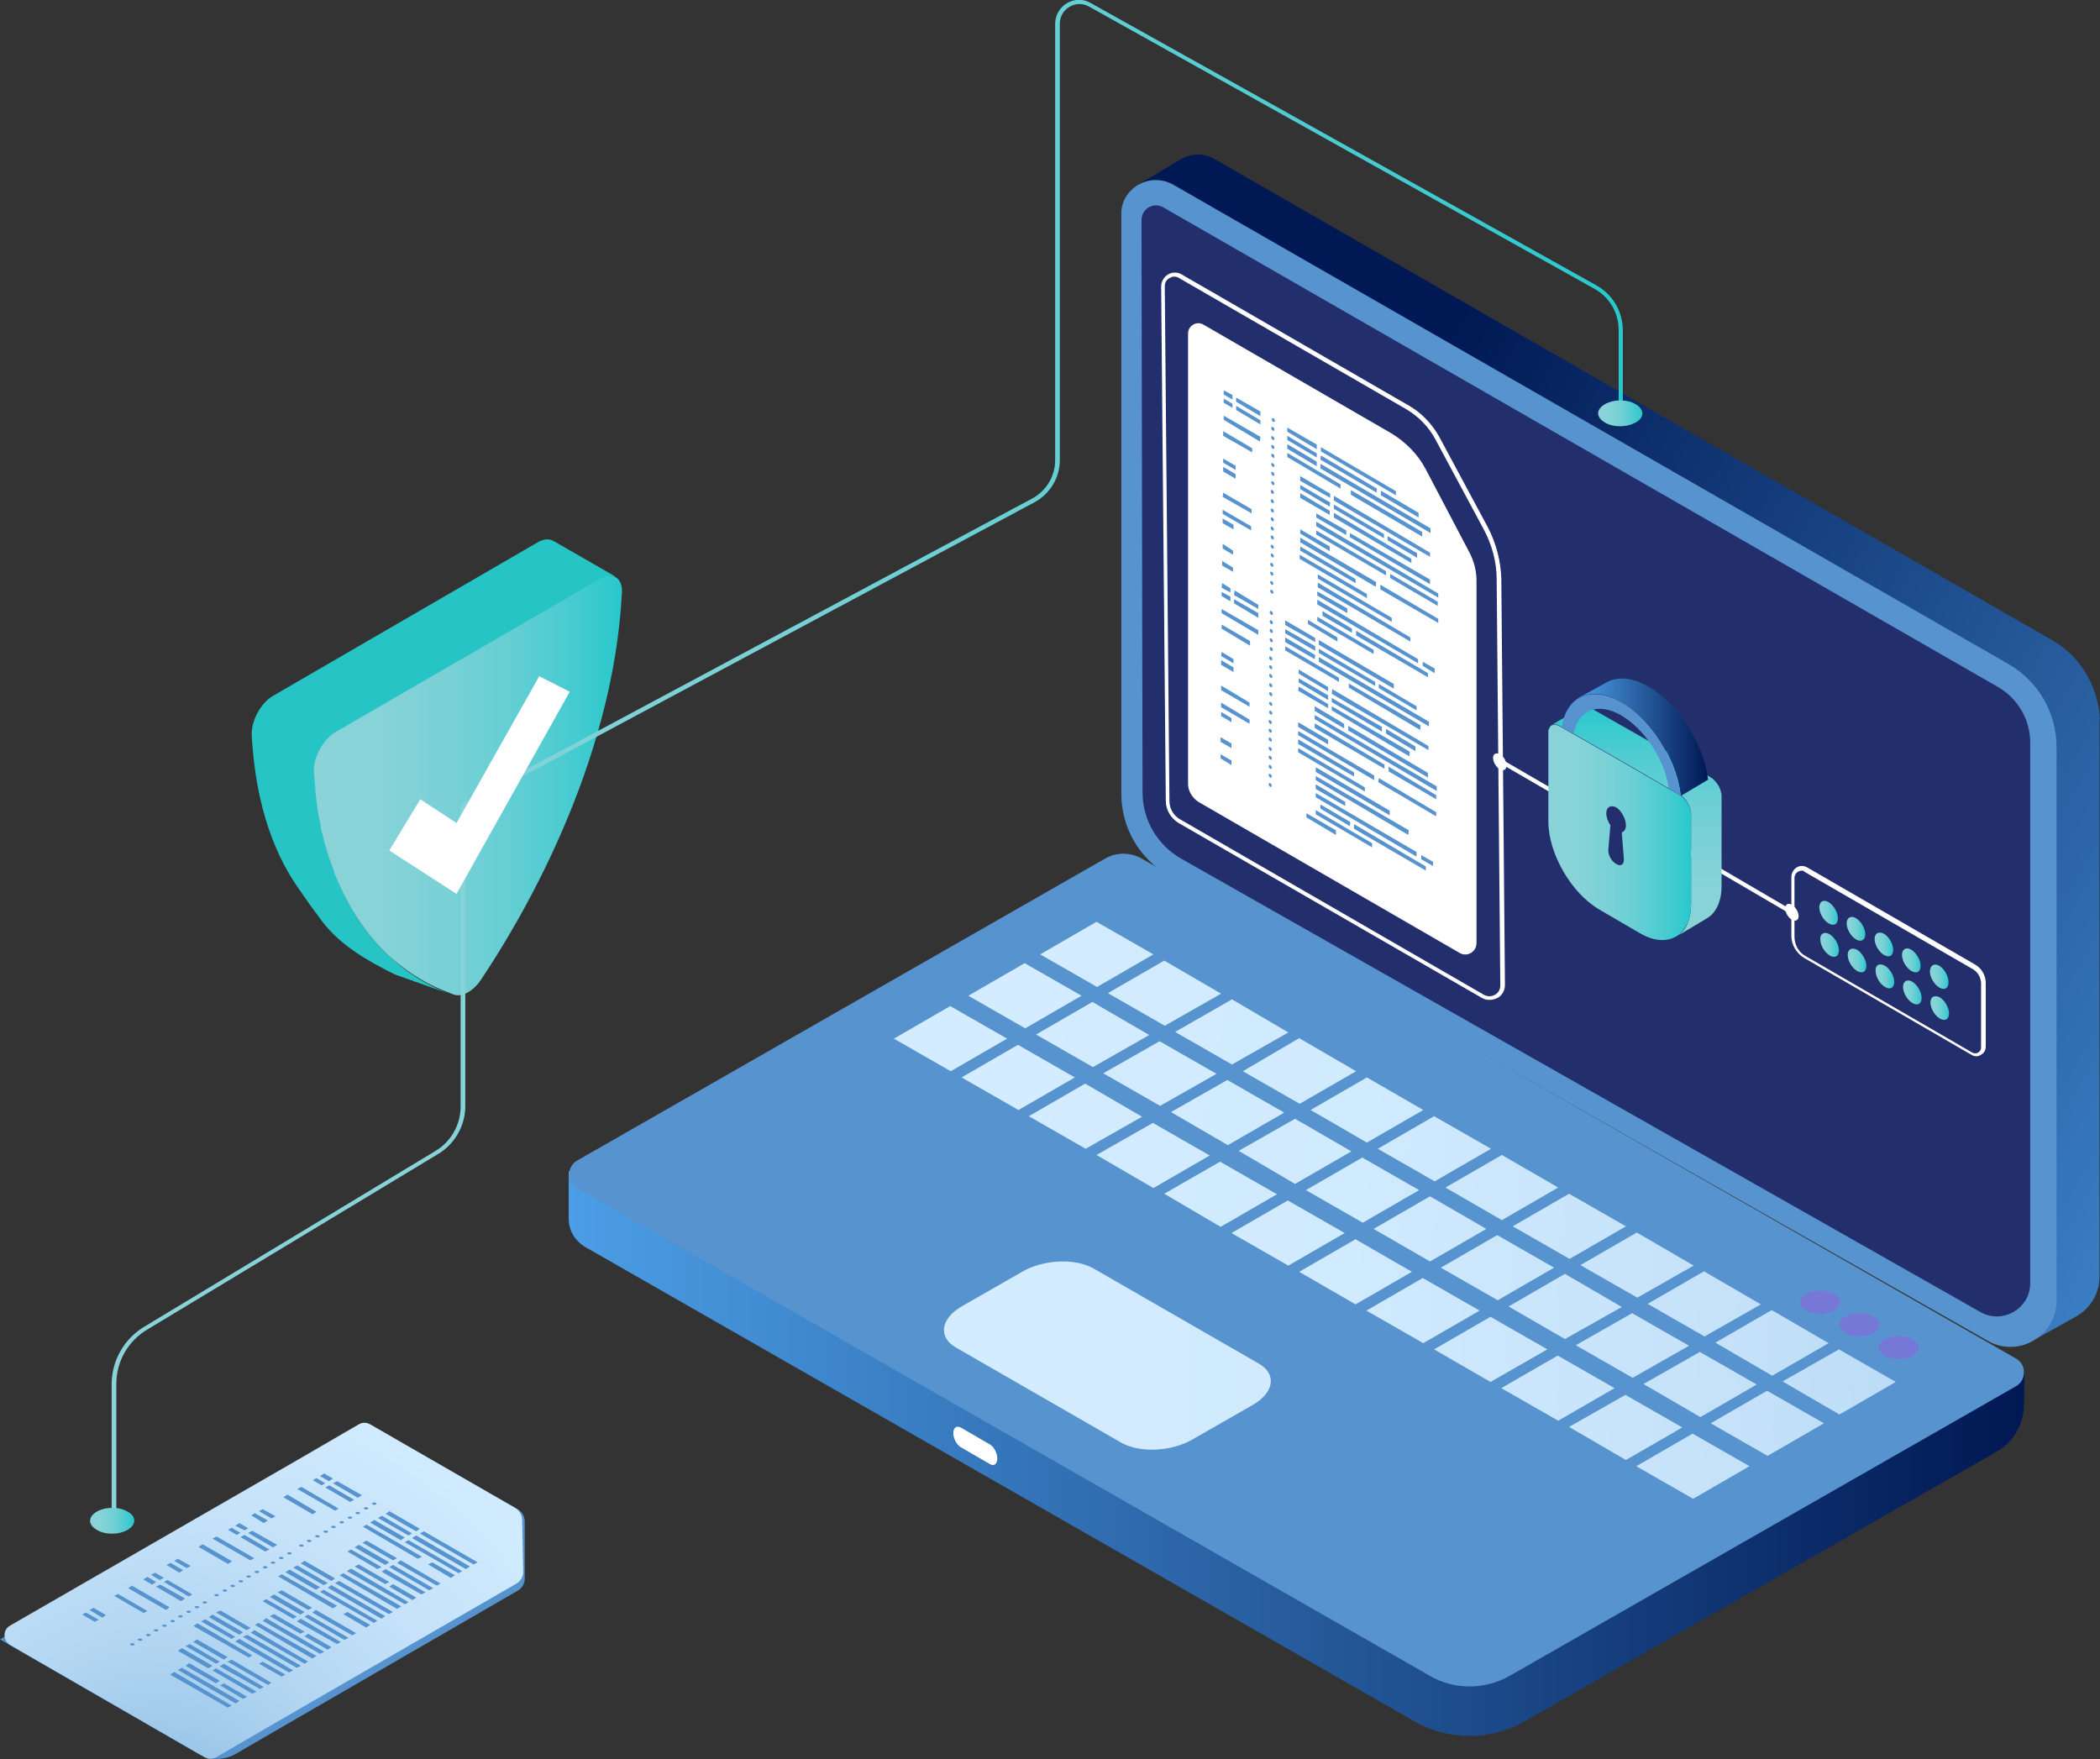 <?xml version="1.0" encoding="utf-8"?>
<!-- Generator: Adobe Illustrator 25.0.1, SVG Export Plug-In . SVG Version: 6.00 Build 0)  -->
<svg version="1.1" id="_x2014_лой_x5F_1" xmlns="http://www.w3.org/2000/svg" xmlns:xlink="http://www.w3.org/1999/xlink"
	 x="0px" y="0px" viewBox="0 0 406.2 340.3" style="enable-background:new 0 0 406.2 340.3;" xml:space="preserve">
<rect x="0" y="0" width="406.2" height="340.3" fill="#333333" stroke="none"/>
<style type="text/css">
	.st0{fill:#26C4C4;}
	.st1{fill:url(#SVGID_1_);}
	.st2{fill:url(#SVGID_2_);}
	.st3{fill:#5793CE;}
	.st4{fill:#7777D8;}
	.st5{fill:url(#SVGID_3_);}
	.st6{fill:url(#SVGID_4_);}
	.st7{fill:url(#SVGID_5_);}
	.st8{fill:url(#SVGID_6_);}
	.st9{fill:url(#SVGID_7_);}
	.st10{fill:url(#SVGID_8_);}
	.st11{fill:url(#SVGID_9_);}
	.st12{fill:url(#SVGID_10_);}
	.st13{fill:url(#SVGID_11_);}
	.st14{fill:url(#SVGID_12_);}
	.st15{fill:url(#SVGID_13_);}
	.st16{fill:url(#SVGID_14_);}
	.st17{fill:url(#SVGID_15_);}
	.st18{fill:url(#SVGID_16_);}
	.st19{fill:url(#SVGID_17_);}
	.st20{fill:url(#SVGID_18_);}
	.st21{fill:url(#SVGID_19_);}
	.st22{fill:url(#SVGID_20_);}
	.st23{fill:url(#SVGID_21_);}
	.st24{fill:url(#SVGID_22_);}
	.st25{fill:url(#SVGID_23_);}
	.st26{fill:url(#SVGID_24_);}
	.st27{fill:url(#SVGID_25_);}
	.st28{fill:url(#SVGID_26_);}
	.st29{fill:url(#SVGID_27_);}
	.st30{fill:url(#SVGID_28_);}
	.st31{fill:url(#SVGID_29_);}
	.st32{fill:url(#SVGID_30_);}
	.st33{fill:url(#SVGID_31_);}
	.st34{fill:url(#SVGID_32_);}
	.st35{fill:url(#SVGID_33_);}
	.st36{fill:url(#SVGID_34_);}
	.st37{fill:url(#SVGID_35_);}
	.st38{fill:url(#SVGID_36_);}
	.st39{fill:url(#SVGID_37_);}
	.st40{fill:url(#SVGID_38_);}
	.st41{fill:url(#SVGID_39_);}
	.st42{fill:#FFFFFF;}
	.st43{fill:#757575;}
	.st44{fill:url(#SVGID_40_);}
	.st45{fill:#232F6D;}
	.st46{fill:url(#SVGID_41_);}
	.st47{fill:url(#SVGID_42_);}
	.st48{fill:url(#SVGID_43_);}
	.st49{fill:url(#SVGID_44_);}
	.st50{fill:url(#SVGID_45_);}
	.st51{fill:url(#SVGID_46_);}
	.st52{fill:url(#SVGID_47_);}
	.st53{fill:url(#SVGID_48_);}
	.st54{fill:url(#SVGID_49_);}
	.st55{fill:url(#SVGID_50_);}
	.st56{fill:url(#SVGID_51_);}
	.st57{fill:url(#SVGID_52_);}
	.st58{fill:url(#SVGID_53_);}
	.st59{fill:url(#SVGID_54_);}
	.st60{fill:url(#SVGID_55_);}
	.st61{fill:url(#SVGID_56_);}
	.st62{fill:url(#SVGID_57_);}
</style>
<g>
	<g>
		<path class="st0" d="M52.8,134.6l51.2-29.7c1.2-0.7,2.2-0.7,3-0.3c0,0,12,6.9,12,6.9c-0.8-0.2-1.7-0.1-2.8,0.5l-8.9,5.2
			l-42.3,24.5c-2.4,1.4-4.4,4.9-4.2,7.6c0.1,1.3,0.2,2.5,0.3,3.7c0,0.4,0.1,0.7,0.1,1.1c0.1,0.8,0.2,1.6,0.3,2.4
			c0.1,0.4,0.1,0.8,0.2,1.2c0.1,0.7,0.2,1.4,0.4,2.1c0.1,0.4,0.2,0.7,0.2,1.1c0.1,0.7,0.3,1.4,0.5,2c0.1,0.3,0.2,0.7,0.3,1
			c0.2,0.7,0.4,1.3,0.6,2c0.1,0.3,0.2,0.5,0.3,0.8c0.2,0.7,0.5,1.4,0.7,2c0.1,0.2,0.2,0.4,0.2,0.6c0.3,0.7,0.6,1.4,0.9,2.1
			c0.1,0.1,0.1,0.2,0.2,0.4c2.8,6.2,6.4,10.6,10,13.8c3.9,3.5,7.9,5.5,10.9,6.6l-10.5-3.7c-5.4-2.7-10.5-5.6-14.1-10.3
			c-1.2-1.6-2.6-3.5-4.1-5.7c-4.8-6.6-8.7-16.1-9.5-30.1C48.5,139.5,50.4,136,52.8,134.6z"/>
		<linearGradient id="SVGID_1_" gradientUnits="userSpaceOnUse" x1="60.823" y1="151.981" x2="120.471" y2="151.981">
			<stop  offset="0" style="stop-color:#8AD3D8"/>
			<stop  offset="0.213" style="stop-color:#86D3D8"/>
			<stop  offset="0.411" style="stop-color:#7BD1D6"/>
			<stop  offset="0.603" style="stop-color:#68CFD4"/>
			<stop  offset="0.791" style="stop-color:#4ECCD1"/>
			<stop  offset="0.975" style="stop-color:#2CC9CD"/>
			<stop  offset="1" style="stop-color:#27C8CC"/>
		</linearGradient>
		<path class="st1" d="M65.9,171.7c-0.1-0.1-0.1-0.2-0.2-0.4c-0.3-0.7-0.6-1.4-0.9-2.1c-0.1-0.2-0.2-0.4-0.2-0.6
			c-0.2-0.7-0.5-1.3-0.7-2c-0.1-0.3-0.2-0.5-0.3-0.8c-0.2-0.6-0.4-1.3-0.6-2c-0.1-0.3-0.2-0.6-0.3-1c-0.2-0.7-0.3-1.3-0.5-2
			c-0.1-0.4-0.2-0.7-0.2-1.1c-0.1-0.7-0.3-1.4-0.4-2.1c-0.1-0.4-0.1-0.8-0.2-1.2c-0.1-0.8-0.2-1.6-0.3-2.4c0-0.4-0.1-0.7-0.1-1.1
			c-0.1-1.2-0.2-2.4-0.3-3.7c-0.1-2.7,1.8-6.2,4.2-7.6l42.3-24.5l8.9-5.2c1-0.6,2-0.7,2.7-0.4c1,0.4,1.6,1.5,1.5,3.1
			c-1.7,33.4-19.5,63.3-27.2,74.8c-1.5,2.3-3.7,3.5-5.2,3c-0.4-0.1-0.8-0.3-1.3-0.5c-3-1.1-6.9-3.1-10.9-6.6
			C72.3,182.3,68.7,177.8,65.9,171.7z"/>
	</g>
	<g>
		<g>
			
				<linearGradient id="SVGID_2_" gradientUnits="userSpaceOnUse" x1="-10667.839" y1="281.083" x2="-10386.309" y2="281.083" gradientTransform="matrix(1 0 0 1 10777.826 0)">
				<stop  offset="0" style="stop-color:#4C9EE6"/>
				<stop  offset="1" style="stop-color:#001853"/>
			</linearGradient>
			<path class="st2" d="M292.4,323.9c-5,2.9-11.2,2.8-16.2-0.1L110,226.5l0,0.2v9c0,2.3,1.2,4.3,3.2,5.5l160.5,91.8
				c6.5,3.7,14.6,3.7,21.1,0l91.4-52.2c3.2-1.8,5.2-5.2,5.3-9l0.1-6.5L292.4,323.9z"/>
			<g>
				<path class="st3" d="M292.1,324.1l97.9-56c2-1.2,2-4.1,0-5.3l-169.1-96.7c-2.2-1.3-5-1.3-7.2,0l-102.1,58.4c-2,1.2-2,4.1,0,5.3
					l164.9,94.3C281.2,326.9,287.2,326.9,292.1,324.1z"/>
			</g>
		</g>
		<g>
			<g>
				<path class="st4" d="M349.3,253.4c1.5,0.9,3.9,0.9,5.5,0c1.5-0.9,1.5-2.3,0-3.1c-1.5-0.9-3.9-0.9-5.5,0
					C347.8,251.2,347.8,252.6,349.3,253.4z"/>
			</g>
			<g>
				<path class="st4" d="M356.9,257.8c1.5,0.9,3.9,0.9,5.5,0c1.5-0.9,1.5-2.3,0-3.1c-1.5-0.9-3.9-0.9-5.5,0
					C355.4,255.5,355.4,256.9,356.9,257.8z"/>
			</g>
			<g>
				<path class="st4" d="M364.5,262.2c1.5,0.9,3.9,0.9,5.5,0c1.5-0.9,1.5-2.3,0-3.1c-1.5-0.9-3.9-0.9-5.5,0
					C363,259.9,363,261.3,364.5,262.2z"/>
			</g>
		</g>
		<g>
			<radialGradient id="SVGID_3_" cx="512.614" cy="259.715" r="332.419" gradientUnits="userSpaceOnUse">
				<stop  offset="0" style="stop-color:#86B8E0"/>
				<stop  offset="0.116" style="stop-color:#98C4E7"/>
				<stop  offset="0.326" style="stop-color:#B2D6F2"/>
				<stop  offset="0.54" style="stop-color:#C5E2F9"/>
				<stop  offset="0.761" style="stop-color:#D0EAFE"/>
				<stop  offset="1" style="stop-color:#D4ECFF"/>
			</radialGradient>
			<path class="st5" d="M185,260.7l31.8,18.3c3.6,2.1,9.8,1.8,13.9-0.6l11.7-6.7c4.1-2.4,4.6-6,1-8l-31.8-18.3
				c-3.6-2.1-9.8-1.8-13.9,0.6l-11.7,6.7C181.9,255.1,181.4,258.7,185,260.7z"/>
		</g>
		<g>
			<g>
				<g>
					<radialGradient id="SVGID_4_" cx="512.614" cy="259.715" r="332.419" gradientUnits="userSpaceOnUse">
						<stop  offset="0" style="stop-color:#86B8E0"/>
						<stop  offset="0.116" style="stop-color:#98C4E7"/>
						<stop  offset="0.326" style="stop-color:#B2D6F2"/>
						<stop  offset="0.54" style="stop-color:#C5E2F9"/>
						<stop  offset="0.761" style="stop-color:#D0EAFE"/>
						<stop  offset="1" style="stop-color:#D4ECFF"/>
					</radialGradient>
					<polygon class="st6" points="212.2,190.9 201.2,184.6 212.1,178.3 223.1,184.6 					"/>
				</g>
				<g>
					<radialGradient id="SVGID_5_" cx="512.614" cy="259.715" r="332.419" gradientUnits="userSpaceOnUse">
						<stop  offset="0" style="stop-color:#86B8E0"/>
						<stop  offset="0.116" style="stop-color:#98C4E7"/>
						<stop  offset="0.326" style="stop-color:#B2D6F2"/>
						<stop  offset="0.54" style="stop-color:#C5E2F9"/>
						<stop  offset="0.761" style="stop-color:#D0EAFE"/>
						<stop  offset="1" style="stop-color:#D4ECFF"/>
					</radialGradient>
					<polygon class="st7" points="225.3,198.4 214.3,192.1 225.2,185.8 236.2,192.2 					"/>
				</g>
				<g>
					<radialGradient id="SVGID_6_" cx="512.614" cy="259.715" r="332.419" gradientUnits="userSpaceOnUse">
						<stop  offset="0" style="stop-color:#86B8E0"/>
						<stop  offset="0.116" style="stop-color:#98C4E7"/>
						<stop  offset="0.326" style="stop-color:#B2D6F2"/>
						<stop  offset="0.54" style="stop-color:#C5E2F9"/>
						<stop  offset="0.761" style="stop-color:#D0EAFE"/>
						<stop  offset="1" style="stop-color:#D4ECFF"/>
					</radialGradient>
					<polygon class="st8" points="238.3,205.9 227.3,199.6 238.3,193.3 249.2,199.7 					"/>
				</g>
				<g>
					<radialGradient id="SVGID_7_" cx="512.614" cy="259.715" r="332.419" gradientUnits="userSpaceOnUse">
						<stop  offset="0" style="stop-color:#86B8E0"/>
						<stop  offset="0.116" style="stop-color:#98C4E7"/>
						<stop  offset="0.326" style="stop-color:#B2D6F2"/>
						<stop  offset="0.54" style="stop-color:#C5E2F9"/>
						<stop  offset="0.761" style="stop-color:#D0EAFE"/>
						<stop  offset="1" style="stop-color:#D4ECFF"/>
					</radialGradient>
					<polygon class="st9" points="251.4,213.5 240.4,207.2 251.3,200.8 262.3,207.2 					"/>
				</g>
				<g>
					<radialGradient id="SVGID_8_" cx="512.614" cy="259.715" r="332.419" gradientUnits="userSpaceOnUse">
						<stop  offset="0" style="stop-color:#86B8E0"/>
						<stop  offset="0.116" style="stop-color:#98C4E7"/>
						<stop  offset="0.326" style="stop-color:#B2D6F2"/>
						<stop  offset="0.54" style="stop-color:#C5E2F9"/>
						<stop  offset="0.761" style="stop-color:#D0EAFE"/>
						<stop  offset="1" style="stop-color:#D4ECFF"/>
					</radialGradient>
					<polygon class="st10" points="264.4,221 253.5,214.7 264.4,208.4 275.3,214.7 					"/>
				</g>
				<g>
					<radialGradient id="SVGID_9_" cx="512.614" cy="259.715" r="332.419" gradientUnits="userSpaceOnUse">
						<stop  offset="0" style="stop-color:#86B8E0"/>
						<stop  offset="0.116" style="stop-color:#98C4E7"/>
						<stop  offset="0.326" style="stop-color:#B2D6F2"/>
						<stop  offset="0.54" style="stop-color:#C5E2F9"/>
						<stop  offset="0.761" style="stop-color:#D0EAFE"/>
						<stop  offset="1" style="stop-color:#D4ECFF"/>
					</radialGradient>
					<polygon class="st11" points="277.5,228.5 266.5,222.2 277.4,215.9 288.4,222.2 					"/>
				</g>
				<g>
					<radialGradient id="SVGID_10_" cx="512.614" cy="259.715" r="332.419" gradientUnits="userSpaceOnUse">
						<stop  offset="0" style="stop-color:#86B8E0"/>
						<stop  offset="0.116" style="stop-color:#98C4E7"/>
						<stop  offset="0.326" style="stop-color:#B2D6F2"/>
						<stop  offset="0.54" style="stop-color:#C5E2F9"/>
						<stop  offset="0.761" style="stop-color:#D0EAFE"/>
						<stop  offset="1" style="stop-color:#D4ECFF"/>
					</radialGradient>
					<polygon class="st12" points="290.5,236 279.6,229.7 290.5,223.4 301.4,229.7 					"/>
				</g>
				<g>
					<radialGradient id="SVGID_11_" cx="512.614" cy="259.715" r="332.419" gradientUnits="userSpaceOnUse">
						<stop  offset="0" style="stop-color:#86B8E0"/>
						<stop  offset="0.116" style="stop-color:#98C4E7"/>
						<stop  offset="0.326" style="stop-color:#B2D6F2"/>
						<stop  offset="0.54" style="stop-color:#C5E2F9"/>
						<stop  offset="0.761" style="stop-color:#D0EAFE"/>
						<stop  offset="1" style="stop-color:#D4ECFF"/>
					</radialGradient>
					<polygon class="st13" points="303.6,243.5 292.6,237.2 303.5,230.9 314.5,237.2 					"/>
				</g>
				<g>
					<radialGradient id="SVGID_12_" cx="512.614" cy="259.715" r="332.419" gradientUnits="userSpaceOnUse">
						<stop  offset="0" style="stop-color:#86B8E0"/>
						<stop  offset="0.116" style="stop-color:#98C4E7"/>
						<stop  offset="0.326" style="stop-color:#B2D6F2"/>
						<stop  offset="0.54" style="stop-color:#C5E2F9"/>
						<stop  offset="0.761" style="stop-color:#D0EAFE"/>
						<stop  offset="1" style="stop-color:#D4ECFF"/>
					</radialGradient>
					<polygon class="st14" points="316.7,251 305.7,244.7 316.6,238.4 327.6,244.8 					"/>
				</g>
				<g>
					<radialGradient id="SVGID_13_" cx="512.614" cy="259.715" r="332.419" gradientUnits="userSpaceOnUse">
						<stop  offset="0" style="stop-color:#86B8E0"/>
						<stop  offset="0.116" style="stop-color:#98C4E7"/>
						<stop  offset="0.326" style="stop-color:#B2D6F2"/>
						<stop  offset="0.54" style="stop-color:#C5E2F9"/>
						<stop  offset="0.761" style="stop-color:#D0EAFE"/>
						<stop  offset="1" style="stop-color:#D4ECFF"/>
					</radialGradient>
					<polygon class="st15" points="329.7,258.5 318.7,252.2 329.6,245.9 340.6,252.3 					"/>
				</g>
				<g>
					<radialGradient id="SVGID_14_" cx="512.614" cy="259.715" r="332.419" gradientUnits="userSpaceOnUse">
						<stop  offset="0" style="stop-color:#86B8E0"/>
						<stop  offset="0.116" style="stop-color:#98C4E7"/>
						<stop  offset="0.326" style="stop-color:#B2D6F2"/>
						<stop  offset="0.54" style="stop-color:#C5E2F9"/>
						<stop  offset="0.761" style="stop-color:#D0EAFE"/>
						<stop  offset="1" style="stop-color:#D4ECFF"/>
					</radialGradient>
					<polygon class="st16" points="342.8,266.1 331.8,259.7 342.7,253.4 353.7,259.8 					"/>
				</g>
				<g>
					<radialGradient id="SVGID_15_" cx="512.614" cy="259.715" r="332.419" gradientUnits="userSpaceOnUse">
						<stop  offset="0" style="stop-color:#86B8E0"/>
						<stop  offset="0.116" style="stop-color:#98C4E7"/>
						<stop  offset="0.326" style="stop-color:#B2D6F2"/>
						<stop  offset="0.54" style="stop-color:#C5E2F9"/>
						<stop  offset="0.761" style="stop-color:#D0EAFE"/>
						<stop  offset="1" style="stop-color:#D4ECFF"/>
					</radialGradient>
					<polygon class="st17" points="355.8,273.6 344.8,267.2 355.7,261 366.7,267.3 					"/>
				</g>
			</g>
			<g>
				<g>
					<radialGradient id="SVGID_16_" cx="512.614" cy="259.715" r="332.419" gradientUnits="userSpaceOnUse">
						<stop  offset="0" style="stop-color:#86B8E0"/>
						<stop  offset="0.116" style="stop-color:#98C4E7"/>
						<stop  offset="0.326" style="stop-color:#B2D6F2"/>
						<stop  offset="0.54" style="stop-color:#C5E2F9"/>
						<stop  offset="0.761" style="stop-color:#D0EAFE"/>
						<stop  offset="1" style="stop-color:#D4ECFF"/>
					</radialGradient>
					<polygon class="st18" points="198.3,198.9 187.3,192.6 198.2,186.3 209.2,192.6 					"/>
				</g>
				<g>
					<radialGradient id="SVGID_17_" cx="512.614" cy="259.715" r="332.419" gradientUnits="userSpaceOnUse">
						<stop  offset="0" style="stop-color:#86B8E0"/>
						<stop  offset="0.116" style="stop-color:#98C4E7"/>
						<stop  offset="0.326" style="stop-color:#B2D6F2"/>
						<stop  offset="0.54" style="stop-color:#C5E2F9"/>
						<stop  offset="0.761" style="stop-color:#D0EAFE"/>
						<stop  offset="1" style="stop-color:#D4ECFF"/>
					</radialGradient>
					<polygon class="st19" points="211.4,206.4 200.4,200.1 211.3,193.8 222.3,200.2 					"/>
				</g>
				<g>
					<radialGradient id="SVGID_18_" cx="512.614" cy="259.715" r="332.419" gradientUnits="userSpaceOnUse">
						<stop  offset="0" style="stop-color:#86B8E0"/>
						<stop  offset="0.116" style="stop-color:#98C4E7"/>
						<stop  offset="0.326" style="stop-color:#B2D6F2"/>
						<stop  offset="0.54" style="stop-color:#C5E2F9"/>
						<stop  offset="0.761" style="stop-color:#D0EAFE"/>
						<stop  offset="1" style="stop-color:#D4ECFF"/>
					</radialGradient>
					<polygon class="st20" points="224.4,213.9 213.4,207.6 224.3,201.4 235.3,207.7 					"/>
				</g>
				<g>
					<radialGradient id="SVGID_19_" cx="512.614" cy="259.715" r="332.419" gradientUnits="userSpaceOnUse">
						<stop  offset="0" style="stop-color:#86B8E0"/>
						<stop  offset="0.116" style="stop-color:#98C4E7"/>
						<stop  offset="0.326" style="stop-color:#B2D6F2"/>
						<stop  offset="0.54" style="stop-color:#C5E2F9"/>
						<stop  offset="0.761" style="stop-color:#D0EAFE"/>
						<stop  offset="1" style="stop-color:#D4ECFF"/>
					</radialGradient>
					<polygon class="st21" points="237.5,221.5 226.5,215.1 237.4,208.9 248.4,215.2 					"/>
				</g>
				<g>
					<radialGradient id="SVGID_20_" cx="512.614" cy="259.715" r="332.419" gradientUnits="userSpaceOnUse">
						<stop  offset="0" style="stop-color:#86B8E0"/>
						<stop  offset="0.116" style="stop-color:#98C4E7"/>
						<stop  offset="0.326" style="stop-color:#B2D6F2"/>
						<stop  offset="0.54" style="stop-color:#C5E2F9"/>
						<stop  offset="0.761" style="stop-color:#D0EAFE"/>
						<stop  offset="1" style="stop-color:#D4ECFF"/>
					</radialGradient>
					<polygon class="st22" points="250.5,229 239.6,222.6 250.5,216.4 261.4,222.7 					"/>
				</g>
				<g>
					<radialGradient id="SVGID_21_" cx="512.614" cy="259.715" r="332.419" gradientUnits="userSpaceOnUse">
						<stop  offset="0" style="stop-color:#86B8E0"/>
						<stop  offset="0.116" style="stop-color:#98C4E7"/>
						<stop  offset="0.326" style="stop-color:#B2D6F2"/>
						<stop  offset="0.54" style="stop-color:#C5E2F9"/>
						<stop  offset="0.761" style="stop-color:#D0EAFE"/>
						<stop  offset="1" style="stop-color:#D4ECFF"/>
					</radialGradient>
					<polygon class="st23" points="263.6,236.5 252.6,230.2 263.5,223.9 274.5,230.2 					"/>
				</g>
				<g>
					<radialGradient id="SVGID_22_" cx="512.614" cy="259.715" r="332.419" gradientUnits="userSpaceOnUse">
						<stop  offset="0" style="stop-color:#86B8E0"/>
						<stop  offset="0.116" style="stop-color:#98C4E7"/>
						<stop  offset="0.326" style="stop-color:#B2D6F2"/>
						<stop  offset="0.54" style="stop-color:#C5E2F9"/>
						<stop  offset="0.761" style="stop-color:#D0EAFE"/>
						<stop  offset="1" style="stop-color:#D4ECFF"/>
					</radialGradient>
					<polygon class="st24" points="276.6,244 265.7,237.7 276.6,231.4 287.5,237.7 					"/>
				</g>
				<g>
					<radialGradient id="SVGID_23_" cx="512.614" cy="259.715" r="332.419" gradientUnits="userSpaceOnUse">
						<stop  offset="0" style="stop-color:#86B8E0"/>
						<stop  offset="0.116" style="stop-color:#98C4E7"/>
						<stop  offset="0.326" style="stop-color:#B2D6F2"/>
						<stop  offset="0.54" style="stop-color:#C5E2F9"/>
						<stop  offset="0.761" style="stop-color:#D0EAFE"/>
						<stop  offset="1" style="stop-color:#D4ECFF"/>
					</radialGradient>
					<polygon class="st25" points="289.7,251.5 278.7,245.2 289.6,238.9 300.6,245.2 					"/>
				</g>
				<g>
					<radialGradient id="SVGID_24_" cx="512.614" cy="259.715" r="332.419" gradientUnits="userSpaceOnUse">
						<stop  offset="0" style="stop-color:#86B8E0"/>
						<stop  offset="0.116" style="stop-color:#98C4E7"/>
						<stop  offset="0.326" style="stop-color:#B2D6F2"/>
						<stop  offset="0.54" style="stop-color:#C5E2F9"/>
						<stop  offset="0.761" style="stop-color:#D0EAFE"/>
						<stop  offset="1" style="stop-color:#D4ECFF"/>
					</radialGradient>
					<polygon class="st26" points="302.7,259 291.8,252.7 302.7,246.4 313.7,252.8 					"/>
				</g>
				<g>
					<radialGradient id="SVGID_25_" cx="512.614" cy="259.715" r="332.419" gradientUnits="userSpaceOnUse">
						<stop  offset="0" style="stop-color:#86B8E0"/>
						<stop  offset="0.116" style="stop-color:#98C4E7"/>
						<stop  offset="0.326" style="stop-color:#B2D6F2"/>
						<stop  offset="0.54" style="stop-color:#C5E2F9"/>
						<stop  offset="0.761" style="stop-color:#D0EAFE"/>
						<stop  offset="1" style="stop-color:#D4ECFF"/>
					</radialGradient>
					<polygon class="st27" points="315.8,266.5 304.8,260.2 315.7,254 326.7,260.3 					"/>
				</g>
				<g>
					<radialGradient id="SVGID_26_" cx="512.614" cy="259.715" r="332.419" gradientUnits="userSpaceOnUse">
						<stop  offset="0" style="stop-color:#86B8E0"/>
						<stop  offset="0.116" style="stop-color:#98C4E7"/>
						<stop  offset="0.326" style="stop-color:#B2D6F2"/>
						<stop  offset="0.54" style="stop-color:#C5E2F9"/>
						<stop  offset="0.761" style="stop-color:#D0EAFE"/>
						<stop  offset="1" style="stop-color:#D4ECFF"/>
					</radialGradient>
					<polygon class="st28" points="328.9,274.1 317.9,267.7 328.8,261.5 339.8,267.8 					"/>
				</g>
				<g>
					<radialGradient id="SVGID_27_" cx="512.614" cy="259.715" r="332.419" gradientUnits="userSpaceOnUse">
						<stop  offset="0" style="stop-color:#86B8E0"/>
						<stop  offset="0.116" style="stop-color:#98C4E7"/>
						<stop  offset="0.326" style="stop-color:#B2D6F2"/>
						<stop  offset="0.54" style="stop-color:#C5E2F9"/>
						<stop  offset="0.761" style="stop-color:#D0EAFE"/>
						<stop  offset="1" style="stop-color:#D4ECFF"/>
					</radialGradient>
					<polygon class="st29" points="341.9,281.6 330.9,275.3 341.8,269 352.8,275.3 					"/>
				</g>
			</g>
			<g>
				<g>
					<radialGradient id="SVGID_28_" cx="512.614" cy="259.715" r="332.419" gradientUnits="userSpaceOnUse">
						<stop  offset="0" style="stop-color:#86B8E0"/>
						<stop  offset="0.116" style="stop-color:#98C4E7"/>
						<stop  offset="0.326" style="stop-color:#B2D6F2"/>
						<stop  offset="0.54" style="stop-color:#C5E2F9"/>
						<stop  offset="0.761" style="stop-color:#D0EAFE"/>
						<stop  offset="1" style="stop-color:#D4ECFF"/>
					</radialGradient>
					<polygon class="st30" points="183.9,207.2 172.9,200.9 183.8,194.6 194.8,200.9 					"/>
				</g>
				<g>
					<radialGradient id="SVGID_29_" cx="512.614" cy="259.715" r="332.419" gradientUnits="userSpaceOnUse">
						<stop  offset="0" style="stop-color:#86B8E0"/>
						<stop  offset="0.116" style="stop-color:#98C4E7"/>
						<stop  offset="0.326" style="stop-color:#B2D6F2"/>
						<stop  offset="0.54" style="stop-color:#C5E2F9"/>
						<stop  offset="0.761" style="stop-color:#D0EAFE"/>
						<stop  offset="1" style="stop-color:#D4ECFF"/>
					</radialGradient>
					<polygon class="st31" points="197,214.7 186,208.4 196.9,202.1 207.9,208.4 					"/>
				</g>
				<g>
					<radialGradient id="SVGID_30_" cx="512.614" cy="259.715" r="332.419" gradientUnits="userSpaceOnUse">
						<stop  offset="0" style="stop-color:#86B8E0"/>
						<stop  offset="0.116" style="stop-color:#98C4E7"/>
						<stop  offset="0.326" style="stop-color:#B2D6F2"/>
						<stop  offset="0.54" style="stop-color:#C5E2F9"/>
						<stop  offset="0.761" style="stop-color:#D0EAFE"/>
						<stop  offset="1" style="stop-color:#D4ECFF"/>
					</radialGradient>
					<polygon class="st32" points="210,222.2 199,215.9 209.9,209.6 220.9,216 					"/>
				</g>
				<g>
					<radialGradient id="SVGID_31_" cx="512.614" cy="259.715" r="332.419" gradientUnits="userSpaceOnUse">
						<stop  offset="0" style="stop-color:#86B8E0"/>
						<stop  offset="0.116" style="stop-color:#98C4E7"/>
						<stop  offset="0.326" style="stop-color:#B2D6F2"/>
						<stop  offset="0.54" style="stop-color:#C5E2F9"/>
						<stop  offset="0.761" style="stop-color:#D0EAFE"/>
						<stop  offset="1" style="stop-color:#D4ECFF"/>
					</radialGradient>
					<polygon class="st33" points="223.1,229.8 212.1,223.4 223,217.2 234,223.5 					"/>
				</g>
				<g>
					<radialGradient id="SVGID_32_" cx="512.614" cy="259.715" r="332.419" gradientUnits="userSpaceOnUse">
						<stop  offset="0" style="stop-color:#86B8E0"/>
						<stop  offset="0.116" style="stop-color:#98C4E7"/>
						<stop  offset="0.326" style="stop-color:#B2D6F2"/>
						<stop  offset="0.54" style="stop-color:#C5E2F9"/>
						<stop  offset="0.761" style="stop-color:#D0EAFE"/>
						<stop  offset="1" style="stop-color:#D4ECFF"/>
					</radialGradient>
					<polygon class="st34" points="236.1,237.3 225.2,230.9 236,224.7 247,231 					"/>
				</g>
				<g>
					<radialGradient id="SVGID_33_" cx="512.614" cy="259.715" r="332.419" gradientUnits="userSpaceOnUse">
						<stop  offset="0" style="stop-color:#86B8E0"/>
						<stop  offset="0.116" style="stop-color:#98C4E7"/>
						<stop  offset="0.326" style="stop-color:#B2D6F2"/>
						<stop  offset="0.54" style="stop-color:#C5E2F9"/>
						<stop  offset="0.761" style="stop-color:#D0EAFE"/>
						<stop  offset="1" style="stop-color:#D4ECFF"/>
					</radialGradient>
					<polygon class="st35" points="249.2,244.8 238.2,238.5 249.1,232.2 260.1,238.5 					"/>
				</g>
				<g>
					<radialGradient id="SVGID_34_" cx="512.614" cy="259.715" r="332.419" gradientUnits="userSpaceOnUse">
						<stop  offset="0" style="stop-color:#86B8E0"/>
						<stop  offset="0.116" style="stop-color:#98C4E7"/>
						<stop  offset="0.326" style="stop-color:#B2D6F2"/>
						<stop  offset="0.54" style="stop-color:#C5E2F9"/>
						<stop  offset="0.761" style="stop-color:#D0EAFE"/>
						<stop  offset="1" style="stop-color:#D4ECFF"/>
					</radialGradient>
					<polygon class="st36" points="262.2,252.3 251.3,246 262.2,239.7 273.1,246 					"/>
				</g>
				<g>
					<radialGradient id="SVGID_35_" cx="512.614" cy="259.715" r="332.419" gradientUnits="userSpaceOnUse">
						<stop  offset="0" style="stop-color:#86B8E0"/>
						<stop  offset="0.116" style="stop-color:#98C4E7"/>
						<stop  offset="0.326" style="stop-color:#B2D6F2"/>
						<stop  offset="0.54" style="stop-color:#C5E2F9"/>
						<stop  offset="0.761" style="stop-color:#D0EAFE"/>
						<stop  offset="1" style="stop-color:#D4ECFF"/>
					</radialGradient>
					<polygon class="st37" points="275.3,259.8 264.3,253.5 275.2,247.2 286.2,253.5 					"/>
				</g>
				<g>
					<radialGradient id="SVGID_36_" cx="512.614" cy="259.715" r="332.419" gradientUnits="userSpaceOnUse">
						<stop  offset="0" style="stop-color:#86B8E0"/>
						<stop  offset="0.116" style="stop-color:#98C4E7"/>
						<stop  offset="0.326" style="stop-color:#B2D6F2"/>
						<stop  offset="0.54" style="stop-color:#C5E2F9"/>
						<stop  offset="0.761" style="stop-color:#D0EAFE"/>
						<stop  offset="1" style="stop-color:#D4ECFF"/>
					</radialGradient>
					<polygon class="st38" points="288.3,267.3 277.4,261 288.3,254.7 299.3,261 					"/>
				</g>
				<g>
					<radialGradient id="SVGID_37_" cx="512.614" cy="259.715" r="332.419" gradientUnits="userSpaceOnUse">
						<stop  offset="0" style="stop-color:#86B8E0"/>
						<stop  offset="0.116" style="stop-color:#98C4E7"/>
						<stop  offset="0.326" style="stop-color:#B2D6F2"/>
						<stop  offset="0.54" style="stop-color:#C5E2F9"/>
						<stop  offset="0.761" style="stop-color:#D0EAFE"/>
						<stop  offset="1" style="stop-color:#D4ECFF"/>
					</radialGradient>
					<polygon class="st39" points="301.4,274.8 290.4,268.5 301.3,262.2 312.3,268.5 					"/>
				</g>
				<g>
					<radialGradient id="SVGID_38_" cx="512.614" cy="259.715" r="332.419" gradientUnits="userSpaceOnUse">
						<stop  offset="0" style="stop-color:#86B8E0"/>
						<stop  offset="0.116" style="stop-color:#98C4E7"/>
						<stop  offset="0.326" style="stop-color:#B2D6F2"/>
						<stop  offset="0.54" style="stop-color:#C5E2F9"/>
						<stop  offset="0.761" style="stop-color:#D0EAFE"/>
						<stop  offset="1" style="stop-color:#D4ECFF"/>
					</radialGradient>
					<polygon class="st40" points="314.5,282.4 303.5,276 314.4,269.8 325.4,276.1 					"/>
				</g>
				<g>
					<radialGradient id="SVGID_39_" cx="512.614" cy="259.715" r="332.419" gradientUnits="userSpaceOnUse">
						<stop  offset="0" style="stop-color:#86B8E0"/>
						<stop  offset="0.116" style="stop-color:#98C4E7"/>
						<stop  offset="0.326" style="stop-color:#B2D6F2"/>
						<stop  offset="0.54" style="stop-color:#C5E2F9"/>
						<stop  offset="0.761" style="stop-color:#D0EAFE"/>
						<stop  offset="1" style="stop-color:#D4ECFF"/>
					</radialGradient>
					<polygon class="st41" points="327.5,289.9 316.5,283.6 327.4,277.3 338.4,283.6 					"/>
				</g>
			</g>
		</g>
		<path class="st42" d="M191.5,283.2l-5.7-3.3c-0.8-0.5-1.4-1.7-1.4-2.7s0.6-1.5,1.4-1.1l5.7,3.3c0.8,0.5,1.4,1.7,1.4,2.7
			S192.3,283.7,191.5,283.2z"/>
	</g>
	<g>
		<g>
			<path class="st43" d="M219.9,35.9l0.2-0.1C220,35.8,219.9,35.9,219.9,35.9L219.9,35.9z"/>
			<linearGradient id="SVGID_40_" gradientUnits="userSpaceOnUse" x1="485.278" y1="243.497" x2="253.331" y2="109.582">
				<stop  offset="0" style="stop-color:#4C9EE6"/>
				<stop  offset="1" style="stop-color:#001853"/>
			</linearGradient>
			<path class="st44" d="M405.9,136.8c-0.9-5.4-4.1-10.2-9-13L235,30.8c-2.2-1.3-4.7-1.1-6.6,0l0,0l-8.2,4.9c1.9-1.1,4.4-1.2,6.6,0
				l161.7,92.8c4.8,2.7,8,7.4,8.9,12.7c0.2,1.1,0.3,2.2,0.3,3.3v107.1c0,3.4-1.8,6.1-4.3,7.6l7.9-4.4c2.8-1.5,4.8-4.3,4.8-7.9V139.7
				C406.2,138.7,406.1,137.7,405.9,136.8z"/>
			<path class="st3" d="M219.9,35.9c0.1,0,0.1-0.1,0.2-0.1c0.1,0,0.1-0.1,0.2-0.1c1.9-1.1,4.4-1.2,6.6,0l161.7,92.8
				c5.7,3.3,9.2,9.4,9.2,16v107.1c0,3.4-1.8,6.1-4.3,7.6c-2.6,1.6-6,1.9-9.1,0.1l-158.4-90c-5.6-3.2-9.1-9.2-9.1-15.7V41.5
				C216.8,39.1,218.1,37.1,219.9,35.9z"/>
		</g>
		<path class="st45" d="M386.5,132.9L225,40.1c-1.9-1.1-4.2,0.3-4.2,2.5l0.2,110.7c0,5.3,2.9,10.2,7.5,12.8l154.6,87.7
			c4.3,2.4,9.6-0.7,9.6-5.6V143.6C392.7,139.2,390.3,135.1,386.5,132.9z"/>
	</g>
	<g>
		<path class="st42" d="M275.8,90.8c-1.5-2.9-3.9-5.3-6.7-7l-36.3-21c-1.3-0.8-3,0.2-3,1.7v87.1c0,1.4,0.8,2.7,2,3.5l50.5,29.2
			c1.5,0.9,3.3-0.2,3.3-1.9v-70.1c0-1.9-0.5-3.8-1.4-5.5L275.8,90.8z"/>
		<g>
			<g>
				<g>
					<path class="st3" d="M246.3,81.6c-0.2-0.1-0.3-0.3-0.3-0.5c0-0.2,0.1-0.3,0.3-0.2c0.2,0.1,0.3,0.3,0.3,0.5
						C246.6,81.6,246.4,81.7,246.3,81.6z"/>
					<path class="st3" d="M246.2,83.3c-0.2-0.1-0.3-0.3-0.3-0.5c0-0.2,0.1-0.3,0.3-0.2c0.2,0.1,0.3,0.3,0.3,0.5
						C246.5,83.3,246.4,83.4,246.2,83.3z"/>
					<path class="st3" d="M246.2,85.1c-0.2-0.1-0.3-0.3-0.3-0.5c0-0.2,0.1-0.3,0.3-0.2c0.2,0.1,0.3,0.3,0.3,0.5
						C246.5,85.1,246.4,85.1,246.2,85.1z"/>
					<path class="st3" d="M246.2,86.8c-0.2-0.1-0.3-0.3-0.3-0.5c0-0.2,0.1-0.3,0.3-0.2c0.2,0.1,0.3,0.3,0.3,0.5
						C246.5,86.8,246.4,86.9,246.2,86.8z"/>
					<path class="st3" d="M246.2,88.5c-0.2-0.1-0.3-0.3-0.3-0.5c0-0.2,0.1-0.3,0.3-0.2c0.2,0.1,0.3,0.3,0.3,0.5
						C246.5,88.6,246.4,88.6,246.2,88.5z"/>
					<path class="st3" d="M246.2,90.3c-0.2-0.1-0.3-0.3-0.3-0.5c0-0.2,0.1-0.3,0.3-0.2c0.2,0.1,0.3,0.3,0.3,0.5
						C246.5,90.3,246.4,90.4,246.2,90.3z"/>
					<path class="st3" d="M246.2,92c-0.2-0.1-0.3-0.3-0.3-0.5c0-0.2,0.1-0.3,0.3-0.2c0.2,0.1,0.3,0.3,0.3,0.5
						C246.5,92.1,246.3,92.1,246.2,92z"/>
					<path class="st3" d="M246.2,93.8c-0.2-0.1-0.3-0.3-0.3-0.5c0-0.2,0.1-0.3,0.3-0.2c0.2,0.1,0.3,0.3,0.3,0.5
						C246.5,93.8,246.3,93.9,246.2,93.8z"/>
					<path class="st3" d="M246.1,95.5c-0.2-0.1-0.3-0.3-0.3-0.5c0-0.2,0.1-0.3,0.3-0.2c0.2,0.1,0.3,0.3,0.3,0.5
						C246.4,95.5,246.3,95.6,246.1,95.5z"/>
					<path class="st3" d="M246.1,97.3c-0.2-0.1-0.3-0.3-0.3-0.5c0-0.2,0.1-0.3,0.3-0.2c0.2,0.1,0.3,0.3,0.3,0.5
						C246.4,97.3,246.3,97.4,246.1,97.3z"/>
				</g>
				<g>
					<path class="st3" d="M246.1,99.1c-0.2-0.1-0.3-0.3-0.3-0.5c0-0.2,0.1-0.3,0.3-0.2c0.2,0.1,0.3,0.3,0.3,0.5
						C246.4,99.1,246.3,99.2,246.1,99.1z"/>
					<path class="st3" d="M246.1,100.8c-0.2-0.1-0.3-0.3-0.3-0.5c0-0.2,0.1-0.3,0.3-0.2c0.2,0.1,0.3,0.3,0.3,0.5
						C246.4,100.9,246.3,100.9,246.1,100.8z"/>
					<path class="st3" d="M246.1,102.6c-0.2-0.1-0.3-0.3-0.3-0.5c0-0.2,0.1-0.3,0.3-0.2c0.2,0.1,0.3,0.3,0.3,0.5
						C246.4,102.6,246.3,102.7,246.1,102.6z"/>
					<path class="st3" d="M246.1,104.3c-0.2-0.1-0.3-0.3-0.3-0.5c0-0.2,0.1-0.3,0.3-0.2c0.2,0.1,0.3,0.3,0.3,0.5
						C246.4,104.4,246.2,104.4,246.1,104.3z"/>
					<path class="st3" d="M246.1,106.1c-0.2-0.1-0.3-0.3-0.3-0.5c0-0.2,0.1-0.3,0.3-0.2c0.2,0.1,0.3,0.3,0.3,0.5
						C246.4,106.1,246.2,106.2,246.1,106.1z"/>
					<path class="st3" d="M246.1,107.8c-0.2-0.1-0.3-0.3-0.3-0.5c0-0.2,0.1-0.3,0.3-0.2c0.2,0.1,0.3,0.3,0.3,0.5
						C246.4,107.8,246.2,107.9,246.1,107.8z"/>
					<path class="st3" d="M246,109.6c-0.2-0.1-0.3-0.3-0.3-0.5c0-0.2,0.1-0.3,0.3-0.2c0.2,0.1,0.3,0.3,0.3,0.5
						C246.3,109.6,246.2,109.7,246,109.6z"/>
					<path class="st3" d="M246,111.3c-0.2-0.1-0.3-0.3-0.3-0.5c0-0.2,0.1-0.3,0.3-0.2c0.2,0.1,0.3,0.3,0.3,0.5
						C246.3,111.3,246.2,111.4,246,111.3z"/>
					<path class="st3" d="M246,113.1c-0.2-0.1-0.3-0.3-0.3-0.5c0-0.2,0.1-0.3,0.3-0.2c0.2,0.1,0.3,0.3,0.3,0.5
						C246.3,113.1,246.2,113.2,246,113.1z"/>
					<path class="st3" d="M246,114.8c-0.2-0.1-0.3-0.3-0.3-0.5c0-0.2,0.1-0.3,0.3-0.2c0.2,0.1,0.3,0.3,0.3,0.5
						C246.3,114.8,246.2,114.9,246,114.8z"/>
				</g>
			</g>
			<polygon class="st3" points="254.7,86.9 249,83.5 249,82.7 254.7,86 			"/>
			<polygon class="st3" points="254.7,88.5 249,85.1 249,84.3 254.7,87.7 			"/>
			<polygon class="st3" points="254.7,90.2 249,86.8 249,85.9 254.7,89.3 			"/>
			<polygon class="st3" points="259.3,94.5 249,88.4 249,87.6 259.3,93.7 			"/>
			<polygon class="st3" points="257.3,96.3 251.5,93 251.5,92.1 257.3,95.5 			"/>
			<polygon class="st3" points="257.2,98 251.5,94.6 251.5,93.8 257.3,97.2 			"/>
			<polygon class="st3" points="274.1,107.9 268.4,104.5 268.4,103.7 274.1,107 			"/>
			<polygon class="st3" points="257.2,99.6 251.5,96.3 251.5,95.4 257.2,98.8 			"/>
			<polygon class="st3" points="270,95.8 255.5,87.3 255.5,86.5 270,95 			"/>
			<polygon class="st3" points="266.3,95.3 255.4,88.9 255.5,88.1 266.3,94.5 			"/>
			<polygon class="st3" points="274.4,100.1 267.1,95.8 267.1,94.9 274.4,99.2 			"/>
			<polygon class="st3" points="276.7,103.1 255.4,90.6 255.4,89.7 276.7,102.2 			"/>
			<polygon class="st3" points="275.1,103.8 261.3,95.7 261.3,94.8 275.1,102.9 			"/>
			<polygon class="st3" points="276.6,107.7 258,96.8 258,95.9 276.6,106.9 			"/>
			<polygon class="st3" points="267.7,104.1 258,98.4 258,97.6 267.7,103.3 			"/>
			<polygon class="st3" points="273,108.9 258,100.1 258,99.2 273,108.1 			"/>
			<polygon class="st3" points="260.4,103.5 254.6,100.1 254.6,99.3 260.4,102.6 			"/>
			<polygon class="st3" points="276.6,113 261.1,103.9 261.1,103.1 276.6,112.1 			"/>
			<polygon class="st3" points="278.2,115.6 254.6,101.8 254.6,100.9 278.2,114.8 			"/>
			<polygon class="st3" points="268.1,111.3 254.6,103.4 254.6,102.6 268.1,110.5 			"/>
			<polygon class="st3" points="278.1,117.2 268.9,111.8 268.9,111 278.1,116.4 			"/>
			<polygon class="st3" points="257.2,106.6 251.5,103.2 251.5,102.4 257.2,105.7 			"/>
			<polygon class="st3" points="266.1,113.5 251.5,104.9 251.5,104 266.2,112.6 			"/>
			<polygon class="st3" points="278.2,120.5 267,114 267,113.1 278.2,119.7 			"/>
			<polygon class="st3" points="262.2,112.8 251.5,106.5 251.5,105.7 262.2,112 			"/>
			<polygon class="st3" points="264.4,115.7 251.4,108.1 251.4,107.3 264.4,114.9 			"/>
			<polygon class="st3" points="269.2,120.3 254.9,111.9 254.9,111.1 269.2,119.5 			"/>
			<polygon class="st3" points="272.8,124.1 254.9,113.6 254.9,112.7 272.8,123.3 			"/>
			<polygon class="st3" points="260.6,118.6 254.8,115.2 254.8,114.4 260.6,117.7 			"/>
			<polygon class="st3" points="277.5,130.2 275.2,128.8 275.2,128 277.5,129.3 			"/>
			<polygon class="st3" points="274.3,128.3 254.8,116.9 254.8,116 274.3,127.5 			"/>
			<polygon class="st3" points="261.5,122.4 255.8,119.1 255.8,118.2 261.5,121.6 			"/>
			<polygon class="st3" points="276.2,131 262.3,122.9 262.3,122 276.2,130.2 			"/>
			<polygon class="st3" points="265.7,126.5 254.8,120.1 254.8,119.3 265.7,125.7 			"/>
			<polygon class="st3" points="258.7,124.1 253,120.7 253,119.9 258.7,123.3 			"/>
			<polygon class="st3" points="243.8,79.6 239.1,76.9 239.1,77.7 243.8,80.5 			"/>
			<polygon class="st3" points="243.8,81.3 239.1,78.5 239.1,79.3 243.8,82.1 			"/>
			<polygon class="st3" points="243.8,84.5 236.7,80.4 236.7,81.2 243.7,85.4 			"/>
			<polygon class="st3" points="236.6,83.4 236.6,84.3 242.2,87.5 242.2,86.7 			"/>
			<polygon class="st3" points="236.7,75.5 236.7,76.3 238.4,77.3 238.4,76.4 			"/>
			<polygon class="st3" points="236.7,77.1 236.7,77.9 238.4,78.9 238.4,78.1 			"/>
			<polygon class="st3" points="236.6,88.7 236.6,89.5 239,90.9 239,90.1 			"/>
			<polygon class="st3" points="236.6,90.3 236.6,91.2 239,92.6 239,91.7 			"/>
			<polygon class="st3" points="236.6,95.3 236.5,96.1 242.1,99.3 242.1,98.5 			"/>
			<polygon class="st3" points="236.5,98.6 236.5,99.4 242,102.6 242,101.8 			"/>
			<polygon class="st3" points="236.5,100.3 236.5,101.2 238.6,102.4 238.6,101.5 			"/>
			<polygon class="st3" points="236.5,105.2 236.5,106.1 238.5,107.3 238.5,106.5 			"/>
			<polygon class="st3" points="236.4,108.5 236.4,109.4 238.5,110.6 238.5,109.8 			"/>
		</g>
		<g>
			<g>
				<g>
					<path class="st3" d="M245.9,118.9c-0.2-0.1-0.3-0.3-0.3-0.5c0-0.2,0.1-0.3,0.3-0.2c0.2,0.1,0.3,0.3,0.3,0.5
						C246.2,119,246.1,119,245.9,118.9z"/>
					<path class="st3" d="M245.9,120.7c-0.2-0.1-0.3-0.3-0.3-0.5c0-0.2,0.1-0.3,0.3-0.2c0.2,0.1,0.3,0.3,0.3,0.5
						C246.2,120.7,246.1,120.8,245.9,120.7z"/>
					<path class="st3" d="M245.9,122.4c-0.2-0.1-0.3-0.3-0.3-0.5c0-0.2,0.1-0.3,0.3-0.2c0.2,0.1,0.3,0.3,0.3,0.5
						C246.2,122.4,246,122.5,245.9,122.4z"/>
					<path class="st3" d="M245.9,124.2c-0.2-0.1-0.3-0.3-0.3-0.5c0-0.2,0.1-0.3,0.3-0.2c0.2,0.1,0.3,0.3,0.3,0.5
						C246.2,124.2,246,124.3,245.9,124.2z"/>
					<path class="st3" d="M245.9,125.9c-0.2-0.1-0.3-0.3-0.3-0.5c0-0.2,0.1-0.3,0.3-0.2c0.2,0.1,0.3,0.3,0.3,0.5
						C246.1,125.9,246,126,245.9,125.9z"/>
					<path class="st3" d="M245.8,127.7c-0.2-0.1-0.3-0.3-0.3-0.5c0-0.2,0.1-0.3,0.3-0.2c0.2,0.1,0.3,0.3,0.3,0.5
						C246.1,127.7,246,127.8,245.8,127.7z"/>
					<path class="st3" d="M245.8,129.4c-0.2-0.1-0.3-0.3-0.3-0.5c0-0.2,0.1-0.3,0.3-0.2c0.2,0.1,0.3,0.3,0.3,0.5
						C246.1,129.4,246,129.5,245.8,129.4z"/>
					<path class="st3" d="M245.8,131.1c-0.2-0.1-0.3-0.3-0.3-0.5c0-0.2,0.1-0.3,0.3-0.2c0.2,0.1,0.3,0.3,0.3,0.5
						C246.1,131.2,246,131.2,245.8,131.1z"/>
					<path class="st3" d="M245.8,132.9c-0.2-0.1-0.3-0.3-0.3-0.5c0-0.2,0.1-0.3,0.3-0.2c0.2,0.1,0.3,0.3,0.3,0.5
						C246.1,132.9,246,133,245.8,132.9z"/>
					<path class="st3" d="M245.8,134.6c-0.2-0.1-0.3-0.3-0.3-0.5c0-0.2,0.1-0.3,0.3-0.2c0.2,0.1,0.3,0.3,0.3,0.5
						C246.1,134.7,245.9,134.7,245.8,134.6z"/>
				</g>
				<g>
					<path class="st3" d="M245.8,136.5c-0.2-0.1-0.3-0.3-0.3-0.5c0-0.2,0.1-0.3,0.3-0.2c0.2,0.1,0.3,0.3,0.3,0.5
						C246.1,136.5,245.9,136.6,245.8,136.5z"/>
					<path class="st3" d="M245.8,138.2c-0.2-0.1-0.3-0.3-0.3-0.5c0-0.2,0.1-0.3,0.3-0.2c0.2,0.1,0.3,0.3,0.3,0.5
						C246.1,138.2,245.9,138.3,245.8,138.2z"/>
					<path class="st3" d="M245.7,140c-0.2-0.1-0.3-0.3-0.3-0.5c0-0.2,0.1-0.3,0.3-0.2c0.2,0.1,0.3,0.3,0.3,0.5
						C246,140,245.9,140.1,245.7,140z"/>
					<path class="st3" d="M245.7,141.7c-0.2-0.1-0.3-0.3-0.3-0.5c0-0.2,0.1-0.3,0.3-0.2c0.2,0.1,0.3,0.3,0.3,0.5
						C246,141.7,245.9,141.8,245.7,141.7z"/>
					<path class="st3" d="M245.7,143.4c-0.2-0.1-0.3-0.3-0.3-0.5c0-0.2,0.1-0.3,0.3-0.2c0.2,0.1,0.3,0.3,0.3,0.5
						C246,143.5,245.9,143.5,245.7,143.4z"/>
					<path class="st3" d="M245.7,145.2c-0.2-0.1-0.3-0.3-0.3-0.5c0-0.2,0.1-0.3,0.3-0.2c0.2,0.1,0.3,0.3,0.3,0.5
						C246,145.2,245.9,145.3,245.7,145.2z"/>
					<path class="st3" d="M245.7,146.9c-0.2-0.1-0.3-0.3-0.3-0.5c0-0.2,0.1-0.3,0.3-0.2c0.2,0.1,0.3,0.3,0.3,0.5
						C246,147,245.9,147,245.7,146.9z"/>
					<path class="st3" d="M245.7,148.7c-0.2-0.1-0.3-0.3-0.3-0.5s0.1-0.3,0.3-0.2c0.2,0.1,0.3,0.3,0.3,0.5
						C246,148.7,245.8,148.8,245.7,148.7z"/>
					<path class="st3" d="M245.7,150.4c-0.2-0.1-0.3-0.3-0.3-0.5s0.1-0.3,0.3-0.2c0.2,0.1,0.3,0.3,0.3,0.5
						C246,150.4,245.8,150.5,245.7,150.4z"/>
					<path class="st3" d="M245.7,152.2c-0.2-0.1-0.3-0.3-0.3-0.5s0.1-0.3,0.3-0.2s0.3,0.3,0.3,0.5
						C245.9,152.2,245.8,152.3,245.7,152.2z"/>
				</g>
			</g>
			<polygon class="st3" points="254.4,124.2 248.6,120.9 248.6,120 254.4,123.4 			"/>
			<polygon class="st3" points="254.4,125.9 248.6,122.5 248.6,121.7 254.4,125 			"/>
			<polygon class="st3" points="254.3,127.5 248.6,124.2 248.6,123.3 254.4,126.7 			"/>
			<polygon class="st3" points="259,131.9 248.6,125.8 248.6,125 259,131.1 			"/>
			<polygon class="st3" points="256.9,133.7 251.2,130.3 251.2,129.5 256.9,132.9 			"/>
			<polygon class="st3" points="256.9,135.4 251.2,132 251.2,131.2 256.9,134.5 			"/>
			<polygon class="st3" points="273.8,145.3 268.1,141.9 268.1,141 273.8,144.4 			"/>
			<polygon class="st3" points="256.9,137 251.1,133.6 251.2,132.8 256.9,136.2 			"/>
			<polygon class="st3" points="269.6,133.2 255.1,124.7 255.1,123.8 269.6,132.3 			"/>
			<polygon class="st3" points="266,132.7 255.1,126.3 255.1,125.5 266,131.9 			"/>
			<polygon class="st3" points="274,137.4 266.7,133.1 266.7,132.3 274,136.6 			"/>
			<polygon class="st3" points="276.4,140.5 255.1,128 255.1,127.1 276.4,139.6 			"/>
			<polygon class="st3" points="274.7,141.2 260.9,133 260.9,132.2 274.8,140.3 			"/>
			<polygon class="st3" points="276.3,145.1 257.6,134.2 257.7,133.3 276.3,144.3 			"/>
			<polygon class="st3" points="267.3,141.5 257.6,135.8 257.6,135 267.3,140.6 			"/>
			<polygon class="st3" points="272.6,146.3 257.6,137.4 257.6,136.6 272.7,145.4 			"/>
			<polygon class="st3" points="260,140.9 254.3,137.5 254.3,136.6 260,140 			"/>
			<polygon class="st3" points="276.2,150.4 260.8,141.3 260.8,140.4 276.2,149.5 			"/>
			<polygon class="st3" points="277.9,153 254.3,139.1 254.3,138.3 277.9,152.1 			"/>
			<polygon class="st3" points="267.8,148.7 254.3,140.8 254.3,139.9 267.8,147.9 			"/>
			<polygon class="st3" points="277.8,154.6 268.6,149.2 268.6,148.3 277.8,153.8 			"/>
			<polygon class="st3" points="256.9,144 251.1,140.6 251.1,139.7 256.9,143.1 			"/>
			<polygon class="st3" points="265.8,150.9 251.1,142.2 251.1,141.4 265.8,150 			"/>
			<polygon class="st3" points="277.8,157.9 266.6,151.3 266.7,150.5 277.8,157.1 			"/>
			<polygon class="st3" points="261.9,150.2 251.1,143.9 251.1,143 261.9,149.4 			"/>
			<polygon class="st3" points="264,153.1 251.1,145.5 251.1,144.7 264,152.3 			"/>
			<polygon class="st3" points="268.8,157.7 254.5,149.3 254.5,148.4 268.8,156.8 			"/>
			<polygon class="st3" points="272.4,161.5 254.5,150.9 254.5,150.1 272.5,160.6 			"/>
			<polygon class="st3" points="260.2,155.9 254.5,152.6 254.5,151.7 260.2,155.1 			"/>
			<polygon class="st3" points="277.2,167.5 274.9,166.2 274.9,165.4 277.2,166.7 			"/>
			<polygon class="st3" points="274,165.7 254.5,154.2 254.5,153.4 274,164.8 			"/>
			<polygon class="st3" points="261.1,159.8 255.4,156.4 255.4,155.6 261.2,159 			"/>
			<polygon class="st3" points="275.8,168.4 261.9,160.3 261.9,159.4 275.8,167.6 			"/>
			<polygon class="st3" points="265.4,163.9 254.5,157.5 254.5,156.7 265.4,163.1 			"/>
			<polygon class="st3" points="258.4,161.5 252.7,158.1 252.7,157.3 258.4,160.6 			"/>
			<polygon class="st3" points="243.4,117 238.8,114.2 238.7,115.1 243.4,117.8 			"/>
			<polygon class="st3" points="243.4,118.6 238.7,115.9 238.7,116.7 243.4,119.5 			"/>
			<polygon class="st3" points="243.4,121.9 236.3,117.8 236.3,118.6 243.4,122.8 			"/>
			<polygon class="st3" points="236.3,120.8 236.3,121.6 241.8,124.9 241.8,124 			"/>
			<polygon class="st3" points="236.4,112.8 236.3,113.7 238,114.6 238,113.8 			"/>
			<polygon class="st3" points="236.3,114.5 236.3,115.3 238,116.3 238,115.4 			"/>
			<polygon class="st3" points="236.3,126.1 236.2,126.9 238.6,128.3 238.6,127.5 			"/>
			<polygon class="st3" points="236.2,127.7 236.2,128.6 238.6,130 238.6,129.1 			"/>
			<polygon class="st3" points="236.2,132.6 236.2,133.5 241.7,136.7 241.7,135.9 			"/>
			<polygon class="st3" points="236.2,135.9 236.2,136.8 241.7,140 241.7,139.2 			"/>
			<polygon class="st3" points="236.2,137.7 236.2,138.5 238.2,139.7 238.2,138.9 			"/>
			<polygon class="st3" points="236.1,142.6 236.1,143.5 238.2,144.7 238.2,143.8 			"/>
			<polygon class="st3" points="236.1,145.9 236.1,146.7 238.2,148 238.2,147.1 			"/>
		</g>
	</g>
	<g>
		<g>
			<path class="st42" d="M288.1,193.4c-0.5,0-1-0.1-1.5-0.4L228,159.2c-1.5-0.9-2.5-2.5-2.5-4.3l-0.9-99.5c0-0.9,0.5-1.8,1.3-2.3
				c0.8-0.5,1.9-0.5,2.7,0l44,25.4c2.4,1.4,4.4,3.5,5.8,6l9.4,17.5c1.6,3.1,2.5,6.5,2.6,10l0.7,78.5c0,1-0.5,2-1.4,2.5
				C289.1,193.3,288.6,193.4,288.1,193.4z M287,192.4c0.7,0.4,1.5,0.4,2.2,0c0.7-0.4,1-1.1,1-1.8l-0.7-78.5c0-3.4-0.9-6.7-2.5-9.7
				l-9.4-17.5c-1.3-2.4-3.2-4.3-5.5-5.7l-44-25.4c-0.6-0.4-1.3-0.4-1.9,0c-0.6,0.3-0.9,0.9-0.9,1.6l0.9,99.5c0,1.5,0.8,2.9,2.1,3.6
				L287,192.4z"/>
		</g>
	</g>
	<g>
		
			<rect x="299.5" y="141.4" transform="matrix(0.502 -0.865 0.865 0.502 16.961 335.397)" class="st42" width="0.8" height="23.1"/>
	</g>
	<g>
		
			<rect x="333.4" y="154.2" transform="matrix(0.505 -0.863 0.863 0.505 19.354 371.709)" class="st42" width="0.8" height="29.7"/>
	</g>
	<path class="st42" d="M291.4,148.1c0,0.8-0.6,1.1-1.3,0.7c-0.7-0.4-1.3-1.4-1.3-2.2c0-0.8,0.6-1.1,1.3-0.7
		C290.8,146.2,291.4,147.2,291.4,148.1z"/>
	<g>
		<linearGradient id="SVGID_41_" gradientUnits="userSpaceOnUse" x1="351.867" y1="176.607" x2="355.539" y2="176.607">
			<stop  offset="0" style="stop-color:#8AD3D8"/>
			<stop  offset="0.213" style="stop-color:#86D3D8"/>
			<stop  offset="0.411" style="stop-color:#7BD1D6"/>
			<stop  offset="0.603" style="stop-color:#68CFD4"/>
			<stop  offset="0.791" style="stop-color:#4ECCD1"/>
			<stop  offset="0.975" style="stop-color:#2CC9CD"/>
			<stop  offset="1" style="stop-color:#27C8CC"/>
		</linearGradient>
		<path class="st46" d="M353.7,174.5c1,0.6,1.8,2,1.8,3.1c0,1.2-0.8,1.6-1.8,1c-1-0.6-1.8-2-1.8-3.1
			C351.9,174.4,352.7,173.9,353.7,174.5z"/>
		<linearGradient id="SVGID_42_" gradientUnits="userSpaceOnUse" x1="357.21" y1="179.672" x2="360.878" y2="179.672">
			<stop  offset="0" style="stop-color:#8AD3D8"/>
			<stop  offset="0.213" style="stop-color:#86D3D8"/>
			<stop  offset="0.411" style="stop-color:#7BD1D6"/>
			<stop  offset="0.603" style="stop-color:#68CFD4"/>
			<stop  offset="0.791" style="stop-color:#4ECCD1"/>
			<stop  offset="0.975" style="stop-color:#2CC9CD"/>
			<stop  offset="1" style="stop-color:#27C8CC"/>
		</linearGradient>
		<path class="st47" d="M359,177.6c1,0.6,1.8,2,1.8,3.1s-0.8,1.6-1.8,1c-1-0.6-1.8-2-1.8-3.1C357.2,177.5,358,177,359,177.6z"/>
		<linearGradient id="SVGID_43_" gradientUnits="userSpaceOnUse" x1="362.558" y1="182.739" x2="366.218" y2="182.739">
			<stop  offset="0" style="stop-color:#8AD3D8"/>
			<stop  offset="0.213" style="stop-color:#86D3D8"/>
			<stop  offset="0.411" style="stop-color:#7BD1D6"/>
			<stop  offset="0.603" style="stop-color:#68CFD4"/>
			<stop  offset="0.791" style="stop-color:#4ECCD1"/>
			<stop  offset="0.975" style="stop-color:#2CC9CD"/>
			<stop  offset="1" style="stop-color:#27C8CC"/>
		</linearGradient>
		<path class="st48" d="M364.4,180.6c1,0.6,1.8,2,1.8,3.1c0,1.2-0.8,1.6-1.8,1c-1-0.6-1.8-2-1.8-3.1
			C362.6,180.5,363.4,180.1,364.4,180.6z"/>
		<linearGradient id="SVGID_44_" gradientUnits="userSpaceOnUse" x1="367.895" y1="185.807" x2="371.561" y2="185.807">
			<stop  offset="0" style="stop-color:#8AD3D8"/>
			<stop  offset="0.213" style="stop-color:#86D3D8"/>
			<stop  offset="0.411" style="stop-color:#7BD1D6"/>
			<stop  offset="0.603" style="stop-color:#68CFD4"/>
			<stop  offset="0.791" style="stop-color:#4ECCD1"/>
			<stop  offset="0.975" style="stop-color:#2CC9CD"/>
			<stop  offset="1" style="stop-color:#27C8CC"/>
		</linearGradient>
		<path class="st49" d="M369.7,183.7c1,0.6,1.8,2,1.8,3.1c0,1.2-0.8,1.6-1.8,1c-1-0.6-1.8-2-1.8-3.1
			C367.9,183.6,368.7,183.1,369.7,183.7z"/>
		<linearGradient id="SVGID_45_" gradientUnits="userSpaceOnUse" x1="373.237" y1="188.874" x2="376.905" y2="188.874">
			<stop  offset="0" style="stop-color:#8AD3D8"/>
			<stop  offset="0.213" style="stop-color:#86D3D8"/>
			<stop  offset="0.411" style="stop-color:#7BD1D6"/>
			<stop  offset="0.603" style="stop-color:#68CFD4"/>
			<stop  offset="0.791" style="stop-color:#4ECCD1"/>
			<stop  offset="0.975" style="stop-color:#2CC9CD"/>
			<stop  offset="1" style="stop-color:#27C8CC"/>
		</linearGradient>
		<path class="st50" d="M375.1,186.8c1,0.6,1.8,2,1.8,3.2c0,1.2-0.8,1.6-1.8,1c-1-0.6-1.8-2-1.8-3.1S374.1,186.2,375.1,186.8z"/>
	</g>
	<g>
		<linearGradient id="SVGID_46_" gradientUnits="userSpaceOnUse" x1="352.036" y1="182.774" x2="355.709" y2="182.774">
			<stop  offset="0" style="stop-color:#8AD3D8"/>
			<stop  offset="0.213" style="stop-color:#86D3D8"/>
			<stop  offset="0.411" style="stop-color:#7BD1D6"/>
			<stop  offset="0.603" style="stop-color:#68CFD4"/>
			<stop  offset="0.791" style="stop-color:#4ECCD1"/>
			<stop  offset="0.975" style="stop-color:#2CC9CD"/>
			<stop  offset="1" style="stop-color:#27C8CC"/>
		</linearGradient>
		<path class="st51" d="M353.9,180.7c1,0.6,1.8,2,1.8,3.1c0,1.2-0.8,1.6-1.8,1c-1-0.6-1.8-2-1.8-3.1
			C352,180.6,352.9,180.1,353.9,180.7z"/>
		<linearGradient id="SVGID_47_" gradientUnits="userSpaceOnUse" x1="357.38" y1="185.838" x2="361.048" y2="185.838">
			<stop  offset="0" style="stop-color:#8AD3D8"/>
			<stop  offset="0.213" style="stop-color:#86D3D8"/>
			<stop  offset="0.411" style="stop-color:#7BD1D6"/>
			<stop  offset="0.603" style="stop-color:#68CFD4"/>
			<stop  offset="0.791" style="stop-color:#4ECCD1"/>
			<stop  offset="0.975" style="stop-color:#2CC9CD"/>
			<stop  offset="1" style="stop-color:#27C8CC"/>
		</linearGradient>
		<path class="st52" d="M359.2,183.7c1,0.6,1.8,2,1.8,3.1c0,1.2-0.8,1.6-1.8,1c-1-0.6-1.8-2-1.8-3.1
			C357.4,183.6,358.2,183.2,359.2,183.7z"/>
		<linearGradient id="SVGID_48_" gradientUnits="userSpaceOnUse" x1="362.728" y1="188.906" x2="366.388" y2="188.906">
			<stop  offset="0" style="stop-color:#8AD3D8"/>
			<stop  offset="0.213" style="stop-color:#86D3D8"/>
			<stop  offset="0.411" style="stop-color:#7BD1D6"/>
			<stop  offset="0.603" style="stop-color:#68CFD4"/>
			<stop  offset="0.791" style="stop-color:#4ECCD1"/>
			<stop  offset="0.975" style="stop-color:#2CC9CD"/>
			<stop  offset="1" style="stop-color:#27C8CC"/>
		</linearGradient>
		<path class="st53" d="M364.6,186.8c1,0.6,1.8,2,1.8,3.1c0,1.2-0.8,1.6-1.8,1c-1-0.6-1.8-2-1.8-3.1
			C362.7,186.7,363.5,186.2,364.6,186.8z"/>
		<linearGradient id="SVGID_49_" gradientUnits="userSpaceOnUse" x1="368.065" y1="191.973" x2="371.731" y2="191.973">
			<stop  offset="0" style="stop-color:#8AD3D8"/>
			<stop  offset="0.213" style="stop-color:#86D3D8"/>
			<stop  offset="0.411" style="stop-color:#7BD1D6"/>
			<stop  offset="0.603" style="stop-color:#68CFD4"/>
			<stop  offset="0.791" style="stop-color:#4ECCD1"/>
			<stop  offset="0.975" style="stop-color:#2CC9CD"/>
			<stop  offset="1" style="stop-color:#27C8CC"/>
		</linearGradient>
		<path class="st54" d="M369.9,189.9c1,0.6,1.8,2,1.8,3.1c0,1.2-0.8,1.6-1.8,1c-1-0.6-1.8-2-1.8-3.1
			C368.1,189.8,368.9,189.3,369.9,189.9z"/>
		<linearGradient id="SVGID_50_" gradientUnits="userSpaceOnUse" x1="373.406" y1="195.04" x2="377.075" y2="195.04">
			<stop  offset="0" style="stop-color:#8AD3D8"/>
			<stop  offset="0.213" style="stop-color:#86D3D8"/>
			<stop  offset="0.411" style="stop-color:#7BD1D6"/>
			<stop  offset="0.603" style="stop-color:#68CFD4"/>
			<stop  offset="0.791" style="stop-color:#4ECCD1"/>
			<stop  offset="0.975" style="stop-color:#2CC9CD"/>
			<stop  offset="1" style="stop-color:#27C8CC"/>
		</linearGradient>
		<path class="st55" d="M375.2,192.9c1,0.6,1.8,2,1.8,3.1c0,1.2-0.8,1.6-1.8,1c-1-0.6-1.8-2-1.8-3.1S374.2,192.4,375.2,192.9z"/>
	</g>
	<path class="st42" d="M347.9,177.2c0,0.8-0.6,1.1-1.3,0.7c-0.7-0.4-1.3-1.4-1.3-2.2c0-0.8,0.6-1.1,1.3-0.7
		C347.3,175.4,347.9,176.4,347.9,177.2z"/>
	<g>
		<path class="st42" d="M382.2,204.3c-0.3,0-0.6-0.1-0.9-0.3l-32.3-18.7c-1.5-0.9-2.5-2.5-2.5-4.3v-11.4c0-0.7,0.4-1.4,1-1.8
			c0.6-0.4,1.4-0.4,2.1,0l32.5,18.8c1.2,0.7,2,2.1,2,3.5v12.3c0,0.7-0.3,1.3-0.9,1.6C382.8,204.3,382.5,204.3,382.2,204.3z
			 M348.5,168.4c-0.2,0-0.5,0.1-0.7,0.2c-0.4,0.2-0.7,0.7-0.7,1.2v11.4c0,1.5,0.8,3,2.1,3.7l32.3,18.7c0.4,0.2,0.8,0.2,1.1,0
			c0.4-0.2,0.6-0.6,0.6-1v-12.3c0-1.2-0.6-2.3-1.7-2.9l-32.5-18.8C348.9,168.4,348.7,168.4,348.5,168.4z"/>
	</g>
	<g>
		<g>
			
				<linearGradient id="SVGID_51_" gradientUnits="userSpaceOnUse" x1="10371.629" y1="180.883" x2="10371.629" y2="136.5" gradientTransform="matrix(-1 0 0 1 10688.082 0)">
				<stop  offset="0" style="stop-color:#8AD3D8"/>
				<stop  offset="0.213" style="stop-color:#86D3D8"/>
				<stop  offset="0.411" style="stop-color:#7BD1D6"/>
				<stop  offset="0.603" style="stop-color:#68CFD4"/>
				<stop  offset="0.791" style="stop-color:#4ECCD1"/>
				<stop  offset="0.975" style="stop-color:#2CC9CD"/>
				<stop  offset="1" style="stop-color:#27C8CC"/>
			</linearGradient>
			<path class="st56" d="M327.1,174.8v-17.4c0-0.2,0-0.5-0.1-0.7c-0.3-1.2-1.1-2.5-2.1-3l-11.6-6.7l-11.6-6.6
				c-0.7-0.4-1.3-0.4-1.7-0.1l0,0l6-3.5c0.4-0.3,1-0.2,1.6,0.1l11.6,6.6l11.6,6.8c1,0.6,1.9,1.8,2.1,3c0.1,0.2,0.1,0.5,0.1,0.7v17.4
				c0,3-1.1,5.2-2.8,6.2c0,0-5.5,3.3-5.5,3.3C326.2,179.8,327.1,177.7,327.1,174.8z"/>
			<path class="st45" d="M313.7,161l0.4,5.1c0.1,1.1-0.6,1.6-1.5,1c-0.9-0.5-1.6-1.8-1.5-2.8l0.4-4.7c-0.5-0.7-0.8-1.6-0.8-2.3
				c0-1.2,0.9-1.7,2-1.1c1.1,0.6,2,2.1,2,3.4C314.5,160.4,314.2,160.8,313.7,161z"/>
			<linearGradient id="SVGID_52_" gradientUnits="userSpaceOnUse" x1="299.512" y1="160.875" x2="327.108" y2="160.875">
				<stop  offset="0" style="stop-color:#8AD3D8"/>
				<stop  offset="0.213" style="stop-color:#86D3D8"/>
				<stop  offset="0.411" style="stop-color:#7BD1D6"/>
				<stop  offset="0.603" style="stop-color:#68CFD4"/>
				<stop  offset="0.791" style="stop-color:#4ECCD1"/>
				<stop  offset="0.975" style="stop-color:#2CC9CD"/>
				<stop  offset="1" style="stop-color:#27C8CC"/>
			</linearGradient>
			<path class="st57" d="M299.5,141.5v17.4c0,6.2,4.4,13.8,9.8,17l7.9,4.6c2.9,1.7,5.5,1.7,7.4,0.4c1.5-1.1,2.5-3.2,2.5-6v-17.4
				c0-0.2,0-0.5-0.1-0.7c-0.3-1.2-1.1-2.5-2.1-3l-11.6-6.7l-11.6-6.6c-0.7-0.4-1.3-0.4-1.7-0.1c-0.2,0.1-0.3,0.4-0.4,0.7
				C299.5,141,299.5,141.2,299.5,141.5z M314.5,159.6c0,0.8-0.3,1.2-0.8,1.4l0.4,5.1c0.1,1.1-0.6,1.6-1.5,1
				c-0.9-0.5-1.6-1.8-1.5-2.8l0.4-4.7c-0.5-0.7-0.8-1.6-0.8-2.3c0-1.2,0.9-1.7,2-1.1C313.6,156.8,314.5,158.4,314.5,159.6z"/>
		</g>
		<g>
			<linearGradient id="SVGID_53_" gradientUnits="userSpaceOnUse" x1="305.311" y1="142.522" x2="330.432" y2="142.522">
				<stop  offset="0" style="stop-color:#4C9EE6"/>
				<stop  offset="1" style="stop-color:#001853"/>
			</linearGradient>
			<path class="st58" d="M313.2,135.6c-3.1-1.7-5.8-1.8-7.8-0.6l-0.1,0l4.9-2.7c2.1-1.4,5-1.5,8.3,0.3c6,3.2,11,11.1,11.9,18.2
				l-5.2,3.1l-0.1-0.1C324.3,146.7,319.2,138.8,313.2,135.6z"/>
			<path class="st3" d="M313.3,138.2c-2.3-1.2-4.3-1.4-5.9-0.7c0,0-0.1,0-0.1,0.1c-1.5,0.7-2.5,2.2-2.9,4.3l-2.3-1.3
				c0.4-2.7,1.6-4.6,3.3-5.6c2-1.1,4.8-1,7.8,0.6c6,3.2,11,11.2,11.9,18.3c0,0,0,0,0,0c0,0,0,0,0,0s-2.3-1.4-2.3-1.4
				C322,146.9,318,140.8,313.3,138.2z"/>
		</g>
	</g>
	<g>
		<linearGradient id="SVGID_54_" gradientUnits="userSpaceOnUse" x1="21.663" y1="147.149" x2="313.997" y2="147.149">
			<stop  offset="0" style="stop-color:#8AD3D8"/>
			<stop  offset="0.213" style="stop-color:#86D3D8"/>
			<stop  offset="0.411" style="stop-color:#7BD1D6"/>
			<stop  offset="0.603" style="stop-color:#68CFD4"/>
			<stop  offset="0.791" style="stop-color:#4ECCD1"/>
			<stop  offset="0.975" style="stop-color:#2CC9CD"/>
			<stop  offset="1" style="stop-color:#27C8CC"/>
		</linearGradient>
		<path class="st59" d="M22.4,294.3h-0.8v-26.6c0-4.6,2.5-8.9,6.5-11.2l56-33.8c3.1-1.8,5-5.1,5-8.7v-58.4l0.2-0.1l110.4-59.1
			c2.7-1.5,4.4-4.3,4.4-7.4V4.6c0-1.6,0.8-3.1,2.3-4c1.4-0.8,3.1-0.9,4.6,0l97.8,54.6c3.2,1.8,5.1,5.1,5.1,8.8v16.1h-0.8V63.9
			c0-3.4-1.8-6.5-4.8-8.1L210.7,1.3c-1.2-0.7-2.6-0.7-3.8,0C205.7,2,205,3.2,205,4.6V89c0,3.4-1.9,6.5-4.8,8.1l-110.2,59V214
			c0,3.8-2.1,7.4-5.4,9.3l-56,33.8c-3.8,2.2-6.1,6.2-6.1,10.6V294.3z"/>
	</g>
	<g>
		<path class="st3" d="M73.7,276.8c-1.2-0.7-2.7-0.7-3.9,0L59,283.1L0,317.1l38.5,22.2c2.2,1.2,4.8,1.2,7,0l9.3-5.4l45.3-26.2
			c0.9-0.5,1.4-1.4,1.4-2.4l0-11c0-1-0.5-1.9-1.4-2.4L73.7,276.8z"/>
		<g>
			<g>
				<radialGradient id="SVGID_55_" cx="31.307" cy="355.25" r="116.237" gradientUnits="userSpaceOnUse">
					<stop  offset="0" style="stop-color:#86B8E0"/>
					<stop  offset="0.116" style="stop-color:#98C4E7"/>
					<stop  offset="0.326" style="stop-color:#B2D6F2"/>
					<stop  offset="0.54" style="stop-color:#C5E2F9"/>
					<stop  offset="0.761" style="stop-color:#D0EAFE"/>
					<stop  offset="1" style="stop-color:#D4ECFF"/>
				</radialGradient>
				<path class="st60" d="M71.6,275.5c-0.7-0.4-1.5-0.4-2.2,0l-11.7,6.8L2,314.4c-1.5,0.8-1.5,2.9,0,3.8l37.6,21.7
					c0.7,0.4,1.5,0.4,2.2,0l11.7-6.8l46.4-26.8c0.8-0.5,1.3-1.3,1.3-2.3L101,294c0-0.9-0.5-1.8-1.3-2.3L71.6,275.5z"/>
			</g>
			<g>
				<g>
					<g>
						<path class="st3" d="M72.1,291c-0.2-0.1-0.2-0.3,0-0.3c0.2-0.1,0.4-0.1,0.6,0c0.2,0.1,0.2,0.3,0,0.3
							C72.5,291.1,72.2,291.1,72.1,291z"/>
						<path class="st3" d="M70.5,291.9c-0.2-0.1-0.2-0.3,0-0.3c0.2-0.1,0.4-0.1,0.6,0c0.2,0.1,0.2,0.3,0,0.3
							C70.9,292,70.7,292,70.5,291.9z"/>
						<path class="st3" d="M68.9,292.8c-0.2-0.1-0.2-0.3,0-0.3c0.2-0.1,0.4-0.1,0.6,0c0.2,0.1,0.2,0.3,0,0.3
							C69.4,292.9,69.1,292.9,68.9,292.8z"/>
						<path class="st3" d="M67.4,293.7c-0.2-0.1-0.2-0.3,0-0.3c0.2-0.1,0.4-0.1,0.6,0c0.2,0.1,0.2,0.3,0,0.3
							C67.8,293.8,67.5,293.8,67.4,293.7z"/>
						<path class="st3" d="M65.8,294.6c-0.2-0.1-0.2-0.3,0-0.3c0.2-0.1,0.4-0.1,0.6,0c0.2,0.1,0.2,0.3,0,0.3
							C66.2,294.7,66,294.7,65.8,294.6z"/>
						<path class="st3" d="M64.2,295.5c-0.2-0.1-0.2-0.3,0-0.3c0.2-0.1,0.4-0.1,0.6,0c0.2,0.1,0.2,0.3,0,0.3
							C64.7,295.6,64.4,295.6,64.2,295.5z"/>
						<path class="st3" d="M62.7,296.4c-0.2-0.1-0.2-0.3,0-0.3c0.2-0.1,0.4-0.1,0.6,0c0.2,0.1,0.2,0.3,0,0.3
							C63.1,296.5,62.8,296.5,62.7,296.4z"/>
						<path class="st3" d="M61.1,297.3c-0.2-0.1-0.2-0.3,0-0.3c0.2-0.1,0.4-0.1,0.6,0c0.2,0.1,0.2,0.3,0,0.3
							C61.6,297.4,61.3,297.4,61.1,297.3z"/>
						<path class="st3" d="M59.5,298.2c-0.2-0.1-0.2-0.3,0-0.3c0.2-0.1,0.4-0.1,0.6,0c0.2,0.1,0.2,0.3,0,0.3
							C60,298.3,59.7,298.3,59.5,298.2z"/>
						<path class="st3" d="M58,299.1c-0.2-0.1-0.2-0.3,0-0.3c0.2-0.1,0.4-0.1,0.6,0c0.2,0.1,0.2,0.3,0,0.3
							C58.4,299.2,58.2,299.2,58,299.1z"/>
					</g>
				</g>
				<polygon class="st3" points="80.5,296.2 74.6,292.8 75.3,292.3 81.2,295.7 				"/>
				<polygon class="st3" points="79,297 73.1,293.6 73.9,293.2 79.7,296.6 				"/>
				<polygon class="st3" points="77.5,297.9 71.6,294.5 72.4,294 78.3,297.4 				"/>
				<polygon class="st3" points="80.8,301.5 70.2,295.3 70.9,294.9 81.6,301.1 				"/>
				<polygon class="st3" points="76,301.8 70.1,298.4 70.9,298 76.8,301.4 				"/>
				<polygon class="st3" points="74.5,302.7 68.6,299.3 69.4,298.8 75.3,302.2 				"/>
				<polygon class="st3" points="73,303.5 67.2,300.1 67.9,299.7 73.8,303.1 				"/>
				<polygon class="st3" points="92.4,302.2 82,296.2 81.2,296.6 91.6,302.6 				"/>
				<polygon class="st3" points="90.9,303 80.5,297 79.7,297.5 90.1,303.5 				"/>
				<polygon class="st3" points="89.4,303.9 79,297.9 78.3,298.3 88.7,304.3 				"/>
				<polygon class="st3" points="88,304.7 83.6,302.2 82.8,302.6 87.2,305.2 				"/>
				<polygon class="st3" points="85.2,306.3 77.5,301.8 76.8,302.3 84.5,306.7 				"/>
				<polygon class="st3" points="83.8,307.2 76,302.7 75.3,303.1 83,307.6 				"/>
				<polygon class="st3" points="82.3,308 74.6,303.5 73.8,304 81.5,308.4 				"/>
				<polygon class="st3" points="74.5,306.4 68.6,303 69.4,302.6 75.3,306 				"/>
				<polygon class="st3" points="80.5,309 76,306.4 75.3,306.9 79.8,309.5 				"/>
				<polygon class="st3" points="79,309.9 67.9,303.4 67.1,303.9 78.3,310.3 				"/>
				<polygon class="st3" points="77.6,310.7 66.4,304.3 65.7,304.7 76.8,311.2 				"/>
				<polygon class="st3" points="70,289.2 65.2,286.5 64.4,286.9 69.2,289.7 				"/>
				<polygon class="st3" points="68.5,290.1 63.7,287.3 62.9,287.7 67.7,290.5 				"/>
				<polygon class="st3" points="65.5,291.8 58.3,287.6 57.5,288 64.8,292.2 				"/>
				<polygon class="st3" points="55.6,289.1 54.8,289.6 60.5,292.9 61.2,292.4 				"/>
				<polygon class="st3" points="62.7,285 61.9,285.5 63.6,286.5 64.4,286 				"/>
				<polygon class="st3" points="61.2,285.9 60.5,286.3 62.2,287.3 62.9,286.9 				"/>
				<polygon class="st3" points="50.8,291.9 50.1,292.3 52.5,293.7 53.3,293.3 				"/>
				<polygon class="st3" points="49.3,292.7 48.6,293.1 51,294.6 51.8,294.1 				"/>
			</g>
			<g>
				<g>
					<g>
						<path class="st3" d="M55.7,300.6c-0.2-0.1-0.2-0.3,0-0.3c0.2-0.1,0.4-0.1,0.6,0c0.2,0.1,0.2,0.3,0,0.3
							C56.1,300.7,55.8,300.7,55.7,300.6z"/>
						<path class="st3" d="M54.1,301.5c-0.2-0.1-0.2-0.3,0-0.3c0.2-0.1,0.4-0.1,0.6,0c0.2,0.1,0.2,0.3,0,0.3
							C54.5,301.6,54.3,301.6,54.1,301.5z"/>
						<path class="st3" d="M52.5,302.4c-0.2-0.1-0.2-0.3,0-0.3c0.2-0.1,0.4-0.1,0.6,0c0.2,0.1,0.2,0.3,0,0.3
							C53,302.5,52.7,302.5,52.5,302.4z"/>
						<path class="st3" d="M51,303.3c-0.2-0.1-0.2-0.3,0-0.3c0.2-0.1,0.4-0.1,0.6,0c0.2,0.1,0.2,0.3,0,0.3
							C51.4,303.4,51.1,303.4,51,303.3z"/>
						<path class="st3" d="M49.4,304.2c-0.2-0.1-0.2-0.3,0-0.3c0.2-0.1,0.4-0.1,0.6,0c0.2,0.1,0.2,0.3,0,0.3
							C49.9,304.3,49.6,304.3,49.4,304.2z"/>
						<path class="st3" d="M47.8,305.1c-0.2-0.1-0.2-0.3,0-0.3c0.2-0.1,0.4-0.1,0.6,0c0.2,0.1,0.2,0.3,0,0.3S48,305.2,47.8,305.1z"
							/>
						<path class="st3" d="M46.3,306c-0.2-0.1-0.2-0.3,0-0.3c0.2-0.1,0.4-0.1,0.6,0c0.2,0.1,0.2,0.3,0,0.3
							C46.7,306.1,46.5,306.1,46.3,306z"/>
						<path class="st3" d="M44.7,306.9c-0.2-0.1-0.2-0.3,0-0.3c0.2-0.1,0.4-0.1,0.6,0c0.2,0.1,0.2,0.3,0,0.3
							C45.2,307,44.9,307,44.7,306.9z"/>
						<path class="st3" d="M43.2,307.8c-0.2-0.1-0.2-0.3,0-0.3c0.2-0.1,0.4-0.1,0.6,0c0.2,0.1,0.2,0.3,0,0.3
							C43.6,307.9,43.3,307.9,43.2,307.8z"/>
						<path class="st3" d="M41.6,308.7c-0.2-0.1-0.2-0.3,0-0.3c0.2-0.1,0.4-0.1,0.6,0c0.2,0.1,0.2,0.3,0,0.3
							C42,308.8,41.8,308.8,41.6,308.7z"/>
					</g>
				</g>
				<polygon class="st3" points="64.1,305.8 58.2,302.4 58.9,301.9 64.8,305.3 				"/>
				<polygon class="st3" points="62.6,306.6 56.7,303.2 57.5,302.8 63.4,306.2 				"/>
				<polygon class="st3" points="61.1,307.5 55.2,304.1 56,303.6 61.9,307 				"/>
				<polygon class="st3" points="64.4,311.1 53.8,304.9 54.5,304.5 65.2,310.6 				"/>
				<polygon class="st3" points="59.6,311.4 53.7,308 54.5,307.6 60.4,311 				"/>
				<polygon class="st3" points="58.1,312.3 52.2,308.9 53,308.4 58.9,311.8 				"/>
				<polygon class="st3" points="56.7,313.1 50.8,309.7 51.5,309.3 57.4,312.7 				"/>
				<polygon class="st3" points="76,311.8 65.6,305.8 64.8,306.2 75.2,312.2 				"/>
				<polygon class="st3" points="74.5,312.6 64.1,306.6 63.4,307.1 73.8,313.1 				"/>
				<polygon class="st3" points="73,313.5 62.6,307.5 61.9,307.9 72.3,313.9 				"/>
				<polygon class="st3" points="71.6,314.3 67.2,311.8 66.4,312.2 70.8,314.8 				"/>
				<polygon class="st3" points="68.9,315.9 61.1,311.4 60.4,311.9 68.1,316.3 				"/>
				<polygon class="st3" points="67.4,316.8 59.6,312.3 58.9,312.7 66.6,317.2 				"/>
				<polygon class="st3" points="65.9,317.6 58.2,313.1 57.4,313.6 65.2,318 				"/>
				<polygon class="st3" points="58.1,316 52.2,312.6 53,312.2 58.9,315.6 				"/>
				<polygon class="st3" points="64.1,318.6 59.6,316 58.9,316.5 63.4,319.1 				"/>
				<polygon class="st3" points="62.7,319.5 51.5,313 50.8,313.5 61.9,319.9 				"/>
				<polygon class="st3" points="61.2,320.3 50,313.9 49.3,314.3 60.4,320.8 				"/>
				<polygon class="st3" points="53.6,298.8 48.8,296.1 48,296.5 52.8,299.3 				"/>
				<polygon class="st3" points="52.1,299.7 47.3,296.9 46.5,297.3 51.3,300.1 				"/>
				<polygon class="st3" points="49.2,301.4 41.9,297.2 41.1,297.6 48.4,301.8 				"/>
				<polygon class="st3" points="39.2,298.7 38.4,299.2 44.1,302.5 44.9,302 				"/>
				<polygon class="st3" points="46.3,294.6 45.5,295.1 47.3,296 48,295.6 				"/>
				<polygon class="st3" points="44.8,295.5 44.1,295.9 45.8,296.9 46.5,296.5 				"/>
				<polygon class="st3" points="34.4,301.5 33.7,301.9 36.1,303.3 36.9,302.9 				"/>
				<polygon class="st3" points="33,302.3 32.2,302.7 34.7,304.2 35.4,303.7 				"/>
			</g>
			<g>
				<g>
					<g>
						<path class="st3" d="M39.3,310.1c-0.2-0.1-0.2-0.3,0-0.3c0.2-0.1,0.4-0.1,0.6,0c0.2,0.1,0.2,0.3,0,0.3
							C39.8,310.2,39.5,310.2,39.3,310.1z"/>
						<path class="st3" d="M37.8,311c-0.2-0.1-0.2-0.3,0-0.3c0.2-0.1,0.4-0.1,0.6,0c0.2,0.1,0.2,0.3,0,0.3
							C38.2,311.1,37.9,311.1,37.8,311z"/>
						<path class="st3" d="M36.2,311.9c-0.2-0.1-0.2-0.3,0-0.3c0.2-0.1,0.4-0.1,0.6,0c0.2,0.1,0.2,0.3,0,0.3
							C36.6,312,36.4,312,36.2,311.9z"/>
						<path class="st3" d="M34.6,312.8c-0.2-0.1-0.2-0.3,0-0.3c0.2-0.1,0.4-0.1,0.6,0c0.2,0.1,0.2,0.3,0,0.3
							C35.1,312.9,34.8,312.9,34.6,312.8z"/>
						<path class="st3" d="M33.1,313.7c-0.2-0.1-0.2-0.3,0-0.3c0.2-0.1,0.4-0.1,0.6,0c0.2,0.1,0.2,0.3,0,0.3
							C33.5,313.8,33.2,313.8,33.1,313.7z"/>
						<path class="st3" d="M31.5,314.6c-0.2-0.1-0.2-0.3,0-0.3c0.2-0.1,0.4-0.1,0.6,0c0.2,0.1,0.2,0.3,0,0.3
							C31.9,314.7,31.7,314.7,31.5,314.6z"/>
						<path class="st3" d="M29.9,315.5c-0.2-0.1-0.2-0.3,0-0.3c0.2-0.1,0.4-0.1,0.6,0c0.2,0.1,0.2,0.3,0,0.3
							C30.4,315.6,30.1,315.6,29.9,315.5z"/>
						<path class="st3" d="M28.4,316.4c-0.2-0.1-0.2-0.3,0-0.3c0.2-0.1,0.4-0.1,0.6,0c0.2,0.1,0.2,0.3,0,0.3
							C28.8,316.5,28.5,316.5,28.4,316.4z"/>
						<path class="st3" d="M26.8,317.3c-0.2-0.1-0.2-0.3,0-0.3c0.2-0.1,0.4-0.1,0.6,0c0.2,0.1,0.2,0.3,0,0.3
							C27.3,317.4,27,317.4,26.8,317.3z"/>
						<path class="st3" d="M25.3,318.2c-0.2-0.1-0.2-0.3,0-0.3c0.2-0.1,0.4-0.1,0.6,0c0.2,0.1,0.2,0.3,0,0.3
							C25.7,318.3,25.4,318.3,25.3,318.2z"/>
					</g>
				</g>
				<polygon class="st3" points="47.7,315.3 41.8,311.9 42.6,311.5 48.5,314.9 				"/>
				<polygon class="st3" points="46.3,316.2 40.4,312.8 41.1,312.3 47,315.7 				"/>
				<polygon class="st3" points="44.8,317 38.9,313.6 39.7,313.2 45.5,316.6 				"/>
				<polygon class="st3" points="48.1,320.6 37.4,314.5 38.2,314 48.8,320.2 				"/>
				<polygon class="st3" points="43.3,321 37.4,317.6 38.1,317.1 44,320.5 				"/>
				<polygon class="st3" points="41.8,321.8 35.9,318.4 36.7,318 42.5,321.4 				"/>
				<polygon class="st3" points="40.3,322.7 34.4,319.3 35.2,318.8 41.1,322.2 				"/>
				<polygon class="st3" points="59.6,321.4 49.2,315.3 48.5,315.8 58.9,321.8 				"/>
				<polygon class="st3" points="58.2,322.2 47.8,316.2 47,316.6 57.4,322.6 				"/>
				<polygon class="st3" points="56.7,323.1 46.3,317 45.5,317.5 55.9,323.5 				"/>
				<polygon class="st3" points="55.2,323.9 50.8,321.4 50.1,321.8 54.5,324.3 				"/>
				<polygon class="st3" points="52.5,325.5 44.8,321 44,321.4 51.8,325.9 				"/>
				<polygon class="st3" points="51,326.3 43.3,321.8 42.5,322.3 50.3,326.7 				"/>
				<polygon class="st3" points="49.6,327.2 41.8,322.7 41.1,323.1 48.8,327.6 				"/>
				<polygon class="st3" points="41.8,325.6 35.9,322.2 36.6,321.7 42.5,325.1 				"/>
				<polygon class="st3" points="47.8,328.2 43.3,325.6 42.6,326 47,328.6 				"/>
				<polygon class="st3" points="46.3,329 35.2,322.6 34.4,323 45.6,329.5 				"/>
				<polygon class="st3" points="44.8,329.9 33.7,323.4 32.9,323.9 44.1,330.3 				"/>
				<polygon class="st3" points="37.2,308.4 32.4,305.6 31.7,306 36.5,308.8 				"/>
				<polygon class="st3" points="35.8,309.2 31,306.5 30.2,306.9 35,309.7 				"/>
				<polygon class="st3" points="32.8,310.9 25.5,306.7 24.8,307.2 32.1,311.4 				"/>
				<polygon class="st3" points="22.8,308.3 22.1,308.7 27.8,312 28.5,311.6 				"/>
				<polygon class="st3" points="30,304.2 29.2,304.6 30.9,305.6 31.7,305.2 				"/>
				<polygon class="st3" points="28.5,305 27.7,305.5 29.4,306.5 30.2,306 				"/>
				<polygon class="st3" points="18.1,311 17.3,311.4 19.8,312.9 20.5,312.4 				"/>
				<polygon class="st3" points="16.6,311.9 15.9,312.3 18.3,313.7 19.1,313.3 				"/>
			</g>
		</g>
	</g>
	<g>
		<polygon class="st42" points="88.3,172.9 75.3,164.5 81.3,154.6 88.3,159.2 104.3,130.8 110.2,133.8 		"/>
	</g>
	<linearGradient id="SVGID_56_" gradientUnits="userSpaceOnUse" x1="17.47" y1="294.109" x2="25.982" y2="294.109">
		<stop  offset="0" style="stop-color:#8AD3D8"/>
		<stop  offset="0.213" style="stop-color:#86D3D8"/>
		<stop  offset="0.411" style="stop-color:#7BD1D6"/>
		<stop  offset="0.603" style="stop-color:#68CFD4"/>
		<stop  offset="0.791" style="stop-color:#4ECCD1"/>
		<stop  offset="0.975" style="stop-color:#2CC9CD"/>
		<stop  offset="1" style="stop-color:#27C8CC"/>
	</linearGradient>
	<path class="st61" d="M24.7,295.9c-1.7,1-4.4,1-6,0c-1.7-1-1.7-2.5,0-3.5c1.7-1,4.4-1,6,0C26.4,293.3,26.4,294.9,24.7,295.9z"/>
	<linearGradient id="SVGID_57_" gradientUnits="userSpaceOnUse" x1="309.131" y1="79.964" x2="317.642" y2="79.964">
		<stop  offset="0" style="stop-color:#8AD3D8"/>
		<stop  offset="0.213" style="stop-color:#86D3D8"/>
		<stop  offset="0.411" style="stop-color:#7BD1D6"/>
		<stop  offset="0.603" style="stop-color:#68CFD4"/>
		<stop  offset="0.791" style="stop-color:#4ECCD1"/>
		<stop  offset="0.975" style="stop-color:#2CC9CD"/>
		<stop  offset="1" style="stop-color:#27C8CC"/>
	</linearGradient>
	<path class="st62" d="M316.4,81.7c-1.7,1-4.4,1-6,0c-1.7-1-1.7-2.5,0-3.5c1.7-1,4.4-1,6,0C318.1,79.2,318.1,80.8,316.4,81.7z"/>
</g>
</svg>
